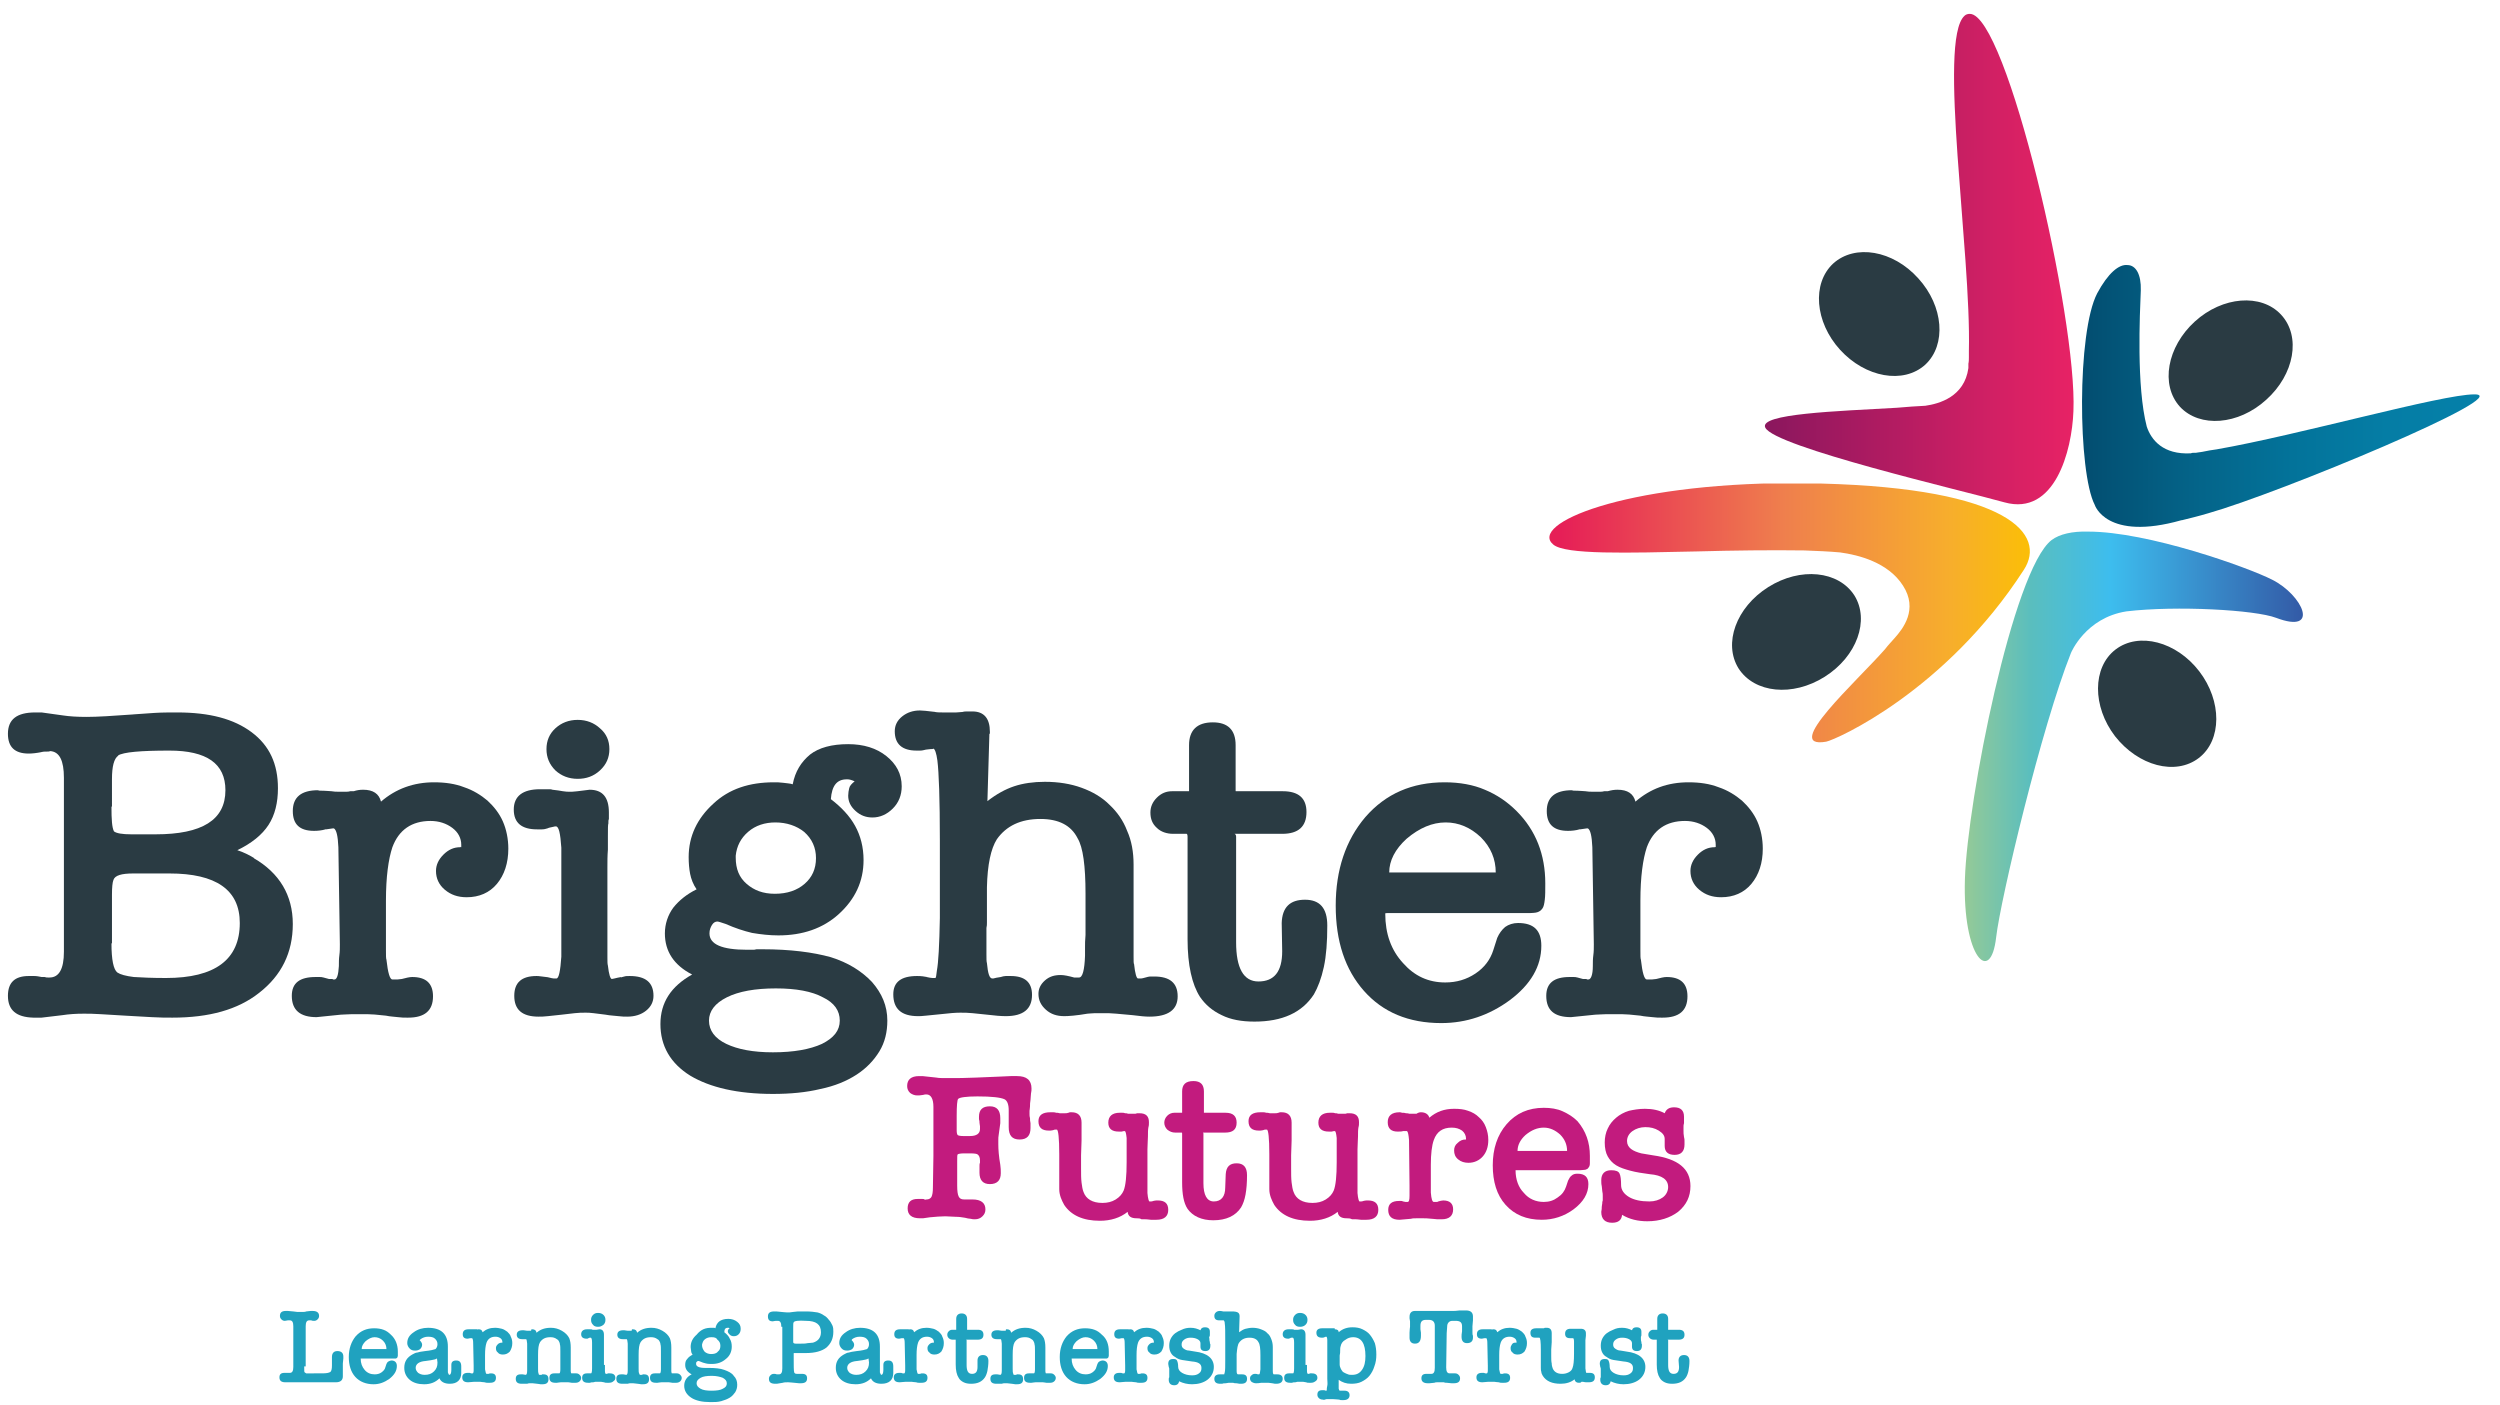 <?xml version="1.0" encoding="utf-8"?>
<!-- Generator: Adobe Illustrator 23.1.1, SVG Export Plug-In . SVG Version: 6.00 Build 0)  -->
<svg version="1.1" id="Layer_1" xmlns="http://www.w3.org/2000/svg" xmlns:xlink="http://www.w3.org/1999/xlink" x="0px" y="0px"
	 viewBox="0 0 504.6 283.5" style="enable-background:new 0 0 504.6 283.5;" xml:space="preserve">
<style type="text/css">
	.st0{fill:#2A3B43;}
	.st1{clip-path:url(#SVGID_2_);fill:url(#SVGID_3_);}
	.st2{clip-path:url(#SVGID_5_);fill:url(#SVGID_6_);}
	.st3{clip-path:url(#SVGID_8_);fill:url(#SVGID_9_);}
	.st4{clip-path:url(#SVGID_11_);fill:url(#SVGID_12_);}
	.st5{fill:#C21B7E;}
	.st6{fill:#20A2BF;}
</style>
<g>
	<path class="st0" d="M56.1,159.1c0,2.9-0.6,5.4-1.9,7.4c-1.3,2-3.4,3.7-6.3,5.1c1.5,0.5,2.6,1.1,3.4,1.6h-0.1
		c5.2,3,7.9,7.5,7.9,13.3c0,5.8-2.3,10.4-6.8,13.9c-4.3,3.4-10.1,5-17.5,5c-1.2,0-2.6,0-4.2-0.1c-1.6-0.1-3.4-0.2-5.3-0.3
		c-2-0.1-3.6-0.2-5-0.3c-1.4-0.1-2.5-0.1-3.4-0.1c-1.6,0-3,0.1-4.3,0.3l-4.2,0.5H8c-0.1,0-0.1,0-0.2,0c-0.1,0-0.1,0-0.2,0H6.7
		c-3.4-0.1-5.1-1.5-5.1-4.4c0-2.7,1.4-4,4.2-4c0.2,0,0.6,0,1.1,0c0.5,0,1,0.1,1.5,0.2h0.6c0.3,0.1,0.5,0.1,0.7,0.1H10
		c1.9,0,2.9-1.7,2.9-5.2V157c0-3.5-0.9-5.3-2.8-5.4c-0.1,0.1-0.4,0.1-0.7,0.1c-0.4,0-0.7,0-1.1,0.1h0.1c-1,0.2-1.9,0.3-2.6,0.3
		c-2.8,0-4.2-1.3-4.2-4c0-2.9,1.8-4.3,5.5-4.3h1.3l4.3,0.6c1.3,0.2,2.9,0.3,4.8,0.3c2.1,0,5.3-0.2,9.4-0.5h-0.1
		c1.4-0.1,2.8-0.2,4.3-0.3c1.5-0.1,3.1-0.1,4.7-0.1c6.5,0,11.4,1.3,15,4S56.1,154.2,56.1,159.1 M22.5,162.8c0,2.6,0.1,4.2,0.5,5
		c0.5,0.4,1.7,0.6,3.5,0.6h4.9c9.4,0,14.1-2.9,14.1-8.9c0-5.4-3.8-8-11.3-8c-5.8,0-9.3,0.3-10.4,1h0.1c-0.9,0.6-1.3,2.2-1.3,4.8
		V162.8z M22.5,190.4c0,3.3,0.4,5.3,1.2,5.9c0.6,0.4,1.7,0.7,3.3,0.9c1.6,0.1,3.7,0.2,6.5,0.2c9.9,0,14.9-3.7,14.9-11.1
		c0-6.7-4.8-10-14.2-10h-7.3c-2.4,0-3.7,0.4-4,1.3c-0.2,0.5-0.3,1.5-0.3,3V190.4z"/>
	<path class="st0" d="M73.3,159.4c2,0,3.2,0.8,3.6,2.4c3-2.6,6.6-3.9,10.7-3.9c2.3,0,4.3,0.3,6.1,1c1.8,0.6,3.4,1.6,4.7,2.7
		c1.3,1.2,2.4,2.6,3.1,4.2c0.7,1.6,1.1,3.5,1.1,5.5c0,2.9-0.8,5.3-2.3,7.1c-1.5,1.8-3.6,2.7-6.1,2.7c-1.8,0-3.2-0.5-4.4-1.5
		c-1.2-1-1.8-2.3-1.8-3.8c0-1.2,0.5-2.3,1.5-3.3c1-1,2.1-1.5,3.4-1.5c0.1,0,0.1,0,0-0.1c-0.1-0.1-0.1,0,0.2,0.1v-0.5
		c0-1.3-0.6-2.5-1.8-3.4c-1.2-0.9-2.7-1.4-4.4-1.4c-3.8,0-6.4,1.8-7.7,5.3c-0.8,2.4-1.3,6-1.3,10.8v5.8v4.2c0,1,0,1.7,0.1,1.9
		c0.3,2.7,0.7,4,1.2,4c0.4,0,0.7,0,1,0c0.3,0,0.6-0.1,0.9-0.1c0.8-0.2,1.5-0.4,2.1-0.4c2.8,0,4.2,1.3,4.2,3.9c0,2.9-1.7,4.3-5,4.3
		h-0.3c-0.5,0-1.1,0-1.8-0.1c-0.7-0.1-1.5-0.1-2.4-0.3c-1.8-0.2-3-0.3-3.8-0.3c-1.2,0-2.2,0-3,0c-0.9,0-1.6,0.1-2.3,0.1l-4.9,0.5
		c-3.3,0-5-1.4-5-4.3c0-2.6,1.6-3.8,4.8-3.8c0.3,0,0.6,0,0.8,0c0.2,0,0.5,0,0.8,0.1l1.1,0.3h0.7c0.1,0.1,0.1,0.1,0.3,0.1h0.1
		c0.5,0,0.8-0.9,0.9-2.7c0-0.7,0-1.5,0.1-2.2c0.1-0.7,0.1-1.5,0.1-2.2l-0.3-19.6c-0.1-2.3-0.4-3.5-0.9-3.8c-0.1,0-0.4,0-0.9,0.1
		c-0.5,0.1-0.8,0.1-1,0.1h0.2c-0.7,0.2-1.5,0.3-2.3,0.3c-2.9,0-4.3-1.3-4.3-4c0-2.8,1.7-4.2,5.1-4.2c0.1,0.1,0.5,0.1,1.1,0.1
		c0.6,0,1.2,0.1,1.6,0.1c0.5,0.1,1,0.1,1.4,0.1c0.5,0,0.8,0,1.1,0h0.5c0.2,0,0.5,0,0.8-0.1c0.1,0,0.2,0,0.3,0c0.1,0,0.2,0,0.4,0
		C72,159.5,72.6,159.4,73.3,159.4"/>
	<path class="st0" d="M122.6,189.9v3.3c0,0.8,0,1.4,0.1,1.7c0.2,1.8,0.5,2.7,0.8,2.7c-0.1,0,0.1,0,0.5-0.1c0.4-0.1,0.8-0.2,1.4-0.3
		l-0.1,0.1c0.2-0.1,0.4-0.1,0.7-0.2c0.3-0.1,0.6-0.1,1.1-0.1c3.2,0,4.8,1.3,4.8,4c0,1.2-0.5,2.2-1.5,3c-1,0.8-2.3,1.2-3.8,1.2
		c-0.5,0-1.1,0-1.8-0.1c-0.7-0.1-1.6-0.1-2.6-0.3c-0.9-0.1-1.7-0.2-2.4-0.3c-0.7-0.1-1.2-0.1-1.6-0.1c-0.7,0-1.4,0-2.2,0.1
		c-0.8,0.1-1.7,0.2-2.6,0.3c-1.1,0.1-2,0.2-2.8,0.3c-0.8,0.1-1.4,0.1-1.9,0.1c-3.3,0-4.9-1.4-4.9-4.2c0-2.7,1.5-4,4.5-4
		c0.1,0,0.5,0,1.1,0.1c0.6,0.1,1.1,0.1,1.4,0.2c0.4,0.1,0.8,0.2,1,0.2h0.5c0.5,0,0.8-1.5,1-4.4v-22c-0.2-2.9-0.5-4.3-1.1-4.3
		c-0.1,0-0.3,0-0.6,0.1c-0.3,0.1-0.7,0.1-1.1,0.3c-0.3,0.1-0.7,0.2-1.1,0.2c-0.4,0-0.7,0-1,0c-3.1,0-4.7-1.3-4.7-4
		c0-2.7,1.8-4.1,5.3-4.1h1.6c0.4,0,0.7,0,0.9,0.1c0.9,0.1,1.6,0.2,2.1,0.3c0.6,0.1,1,0.1,1.1,0.1c0.1,0,0.4,0,0.8,0
		c0.4,0,0.8-0.1,1.1-0.1l2.4-0.3c2.6,0,3.9,1.5,3.9,4.6v1.3c-0.1,0.2-0.1,0.4-0.1,0.6v0.3c-0.1,0.2-0.1,1-0.1,2.6c0,0.4,0,0.9,0,1.3
		c0,0.5,0,0.9,0,1.4c-0.1,1.2-0.1,2.4-0.1,3.6v3.6V189.9z M116.6,157.2c-1.8,0-3.3-0.6-4.5-1.7c-1.2-1.2-1.8-2.6-1.8-4.3
		c0-1.7,0.6-3.1,1.8-4.2c1.2-1.1,2.7-1.7,4.5-1.7c1.8,0,3.3,0.6,4.5,1.7c1.3,1.1,1.9,2.5,1.9,4.2c0,1.7-0.6,3.1-1.9,4.3
		S118.3,157.2,116.6,157.2"/>
	<path class="st0" d="M156.2,157.9c0.6,0,1.2,0,1.9,0.1c0.6,0.1,1.3,0.1,1.9,0.3c0.5-2.6,1.7-4.5,3.5-6c1.8-1.4,4.4-2.1,7.7-2.1
		c3.1,0,5.7,0.8,7.7,2.4c2,1.6,3.1,3.6,3.1,6.1c0,1.8-0.6,3.3-1.8,4.5c-1.2,1.2-2.6,1.8-4.1,1.8c-1.3,0-2.4-0.4-3.4-1.3
		c-1-0.9-1.5-1.9-1.5-3.1c0-0.5,0.1-1.1,0.2-1.5c0.1-0.5,0.5-0.9,1.1-1.4c-0.2-0.1-0.5-0.2-0.8-0.3c-0.3-0.1-0.5-0.1-0.8-0.1
		c-2,0-3,1.3-3.2,4c2.1,1.6,3.8,3.4,4.9,5.4c1.1,2,1.7,4.3,1.7,6.9c0,4.3-1.7,7.9-5,10.9c-3.2,2.9-7.3,4.3-12.2,4.3
		c-1.8,0-3.5-0.2-5.3-0.5c-1.7-0.4-3.5-1-5.3-1.8c-0.9-0.3-1.5-0.5-1.7-0.5c-0.4,0-0.8,0.2-1.1,0.7c-0.3,0.5-0.5,1-0.5,1.7
		c0,2.2,2.5,3.3,7.6,3.3h0.5h0.6c0.2,0,0.5,0,0.8-0.1h1.2c5.6,0,10.2,0.6,13.8,1.6c3.5,1.1,6.2,2.8,8.3,5c2,2.3,3.1,4.8,3.1,7.8
		c0,2.3-0.5,4.4-1.6,6.2c-1.1,1.8-2.6,3.4-4.6,4.7c-2,1.3-4.4,2.3-7.3,2.9c-2.9,0.7-6.1,1-9.6,1c-7.1,0-12.7-1.3-16.7-3.7
		c-4-2.5-6-6-6-10.4c0-4.3,2.1-7.6,6.4-10c-3.7-1.9-5.5-4.7-5.5-8.3c0-1.9,0.6-3.7,1.7-5.2c1.2-1.5,2.7-2.7,4.7-3.7
		c-0.7-1-1.1-2.1-1.3-3.1c-0.2-1-0.3-2.2-0.3-3.4c0-4.2,1.7-7.8,5-10.8C147.2,159.2,151.3,157.9,156.2,157.9 M156.6,199.5
		c-4.2,0-7.5,0.6-9.9,1.8c-2.4,1.2-3.6,2.8-3.6,4.7c0,2,1.2,3.6,3.5,4.7c2.3,1.1,5.4,1.7,9.4,1.7c4.2,0,7.5-0.6,9.9-1.7
		c2.4-1.2,3.6-2.7,3.6-4.7c0-2-1.1-3.6-3.4-4.7C163.9,200.1,160.7,199.5,156.6,199.5 M156.5,166c-2.1,0-4,0.6-5.5,1.9
		c-1.5,1.3-2.3,2.9-2.5,4.8v0.4c0,2.3,0.7,4,2.2,5.3c1.5,1.3,3.3,2,5.7,2c2.5,0,4.5-0.7,6-2c1.5-1.3,2.3-3,2.3-5.2
		c0-2.1-0.8-3.9-2.4-5.3C160.8,166.7,158.8,166,156.5,166"/>
	<path class="st0" d="M199.7,148.1l-0.4,13.6c1.8-1.4,3.6-2.4,5.4-3c1.8-0.6,3.9-0.9,6.2-0.9c2.7,0,5.2,0.4,7.4,1.2
		c2.2,0.8,4.1,1.9,5.6,3.4c1.6,1.5,2.8,3.2,3.6,5.3c0.9,2,1.3,4.3,1.3,6.8v14.4v4.1c0,1,0,1.5,0.1,1.6c0.2,1.9,0.5,2.9,0.8,2.9h0.6
		c0.2,0,0.5-0.1,0.9-0.2c0.4-0.1,0.7-0.2,0.9-0.2h0.9c3.1,0,4.7,1.3,4.7,4c0,2.7-1.9,4.1-5.7,4.1c-0.8,0-1.9-0.1-3.4-0.3
		c-1.2-0.1-2.3-0.2-3.3-0.3c-1-0.1-1.8-0.1-2.5-0.1c-0.6,0-1.2,0-1.8,0c-0.6,0-1.1,0.1-1.5,0.1c-2.3,0.4-3.9,0.5-4.7,0.5
		c-1.5,0-2.7-0.4-3.7-1.3c-1-0.9-1.5-1.9-1.5-3.2c0-1,0.4-1.9,1.3-2.7c0.9-0.8,1.9-1.1,3.2-1.1c0.7,0,1.6,0.2,2.7,0.5
		c0.1,0,0.3,0,0.5,0c0.2,0,0.4,0,0.5,0c0.7,0,1.1-1.5,1.2-4.4v-1.6c0-0.7,0-1.6,0.1-2.6c0-0.5,0-1.1,0-1.8c0-0.7,0-1.3,0-1.8v-4.7
		c0-5.6-0.5-9.4-1.6-11.2c-1.3-2.6-3.8-3.9-7.5-3.9c-4,0-6.9,1.4-8.8,4.1c-1.2,1.9-1.9,5.1-2,9.7c0,1,0,2.1,0,3.1c0,1,0,2.1,0,3.1
		v0.9c0,0.4,0,0.7-0.1,1.1v1.5v3.8c0,0.9,0,1.5,0.1,1.8c0.2,2.1,0.5,3.1,1.1,3.1c0.1,0,0.3,0,0.6-0.1c0.3-0.1,0.7-0.1,1.1-0.2
		c0.3-0.1,0.7-0.2,1-0.2c0.4,0,0.7,0,1,0c2.9,0,4.3,1.3,4.3,3.8c0,2.9-1.8,4.3-5.3,4.3c-0.9,0-2.2-0.1-3.8-0.3c-1-0.1-2-0.2-2.9-0.3
		c-0.9-0.1-1.7-0.1-2.5-0.1c-0.9,0-2.2,0.1-3.9,0.3c-1.2,0.1-2.2,0.2-3,0.3c-0.8,0.1-1.3,0.1-1.6,0.1c-3.4,0-5-1.5-5-4.4
		c0-2.5,1.6-3.7,4.8-3.7c0.9,0,1.5,0.1,2,0.2h-0.1c0.5,0.1,0.9,0.2,1.2,0.2h0.6c0.1,0,0.2-0.5,0.3-1.5c0.3-1.6,0.5-5.1,0.6-10.6
		c0-2.6,0-5.1,0-7.8c0-2.6,0-5.2,0-7.8c0-8.5-0.2-13.8-0.5-16.2c-0.2-1.5-0.5-2.3-0.8-2.4c-0.1,0.1-0.3,0.1-0.6,0.1
		c-0.3,0-0.6,0.1-0.9,0.1c-0.4,0.1-0.8,0.2-1.2,0.2H185c-2.9,0-4.4-1.3-4.4-3.9c0-1.2,0.5-2.2,1.5-3c1-0.8,2.2-1.2,3.6-1.2
		c0.4,0,1.5,0.1,3.1,0.3h-0.1c0.5,0.1,1.1,0.1,1.6,0.1c0.5,0,1.2,0,1.8,0c0.1,0,0.4,0,0.9,0c0.5,0,0.9-0.1,1.3-0.1
		c0.3-0.1,0.6-0.1,1-0.1c0.3,0,0.7,0,1,0c2.3,0,3.5,1.4,3.5,4.1V148.1z"/>
	<path class="st0" d="M258.7,186.3c0.1-3.2,1.7-4.7,4.7-4.7c3,0,4.5,1.7,4.5,5.2c0,3.3-0.2,6.1-0.7,8.4c-0.5,2.3-1.2,4.1-2,5.5
		c-2.4,3.7-6.4,5.5-12,5.5c-2.6,0-4.8-0.4-6.6-1.3c-1.9-0.9-3.3-2.1-4.4-3.7c-1.6-2.5-2.5-6.4-2.5-11.6v-20.7c0-0.4-0.1-0.6-0.2-0.6
		h-2.7c-1.3,0-2.5-0.4-3.3-1.2c-0.9-0.8-1.3-1.8-1.3-3.1c0-1.1,0.4-2.1,1.3-3s1.9-1.3,3.1-1.3h3.4v-9.3c0-3,1.6-4.6,4.8-4.6
		c3,0,4.6,1.5,4.6,4.6v9.2c0,0.1,0,0.1,0.1,0.1h9.4c3.2,0,4.8,1.4,4.8,4.2c0,2.9-1.6,4.4-4.9,4.4h-9.6c0.2,0.1,0.3,0.3,0.3,0.6v21.3
		c0,5.2,1.5,7.9,4.5,7.9c3.2,0,4.8-2,4.8-6.1L258.7,186.3z"/>
	<path class="st0" d="M311.9,178.3c0,1.4,0,2.5-0.1,3.3c-0.1,0.8-0.2,1.4-0.5,1.8c-0.3,0.4-0.7,0.7-1.3,0.8
		c-0.6,0.1-1.4,0.1-2.4,0.1H280c-0.2,0-0.4,0-0.4,0.1c0,4.1,1.2,7.4,3.6,10c2.3,2.6,5.1,3.9,8.5,3.9c2.3,0,4.3-0.6,6.1-1.8
		c1.8-1.2,3-2.8,3.6-4.7l0.8-2.5c0.4-0.9,0.9-1.6,1.6-2.2c0.7-0.5,1.6-0.8,2.6-0.8c3.2,0,4.7,1.5,4.7,4.6c0,4.1-2.1,7.8-6.4,11
		c-4.1,3-8.7,4.6-13.8,4.6c-6.6,0-11.8-2.2-15.6-6.5c-3.8-4.3-5.7-10-5.7-17.2c0-7.2,2-13.2,6-17.9c4.1-4.7,9.4-7,16-7
		c3,0,5.8,0.5,8.1,1.5c2.4,1,4.5,2.4,6.4,4.3C310,167.6,311.9,172.5,311.9,178.3 M301.9,176.1c0-2.7-1-5.1-3-7.1c-2.1-2-4.5-3-7.1-3
		c-2.7,0-5.3,1.1-7.9,3.3c-2.3,2.1-3.5,4.4-3.5,6.8H301.9z"/>
	<path class="st0" d="M326.5,159.4c2,0,3.2,0.8,3.6,2.4c3-2.6,6.5-3.9,10.7-3.9c2.3,0,4.3,0.3,6.1,1c1.8,0.6,3.4,1.6,4.7,2.7
		c1.3,1.2,2.4,2.6,3.1,4.2c0.7,1.6,1.1,3.5,1.1,5.5c0,2.9-0.8,5.3-2.3,7.1c-1.5,1.8-3.6,2.7-6.1,2.7c-1.8,0-3.2-0.5-4.4-1.5
		c-1.2-1-1.8-2.3-1.8-3.8c0-1.2,0.5-2.3,1.5-3.3c1-1,2.1-1.5,3.4-1.5c0.1,0,0.1,0,0-0.1c-0.1-0.1-0.1,0,0.2,0.1v-0.5
		c0-1.3-0.6-2.5-1.8-3.4c-1.2-0.9-2.7-1.4-4.4-1.4c-3.8,0-6.4,1.8-7.7,5.3c-0.8,2.4-1.3,6-1.3,10.8v5.8v4.2c0,1,0,1.7,0.1,1.9
		c0.3,2.7,0.7,4,1.2,4c0.4,0,0.7,0,1,0c0.3,0,0.6-0.1,0.9-0.1c0.8-0.2,1.5-0.4,2.1-0.4c2.8,0,4.2,1.3,4.2,3.9c0,2.9-1.7,4.3-5,4.3
		h-0.3c-0.5,0-1.1,0-1.8-0.1c-0.7-0.1-1.5-0.1-2.4-0.3c-1.8-0.2-3-0.3-3.8-0.3c-1.2,0-2.2,0-3,0c-0.9,0-1.6,0.1-2.3,0.1l-4.9,0.5
		c-3.4,0-5-1.4-5-4.3c0-2.6,1.6-3.8,4.7-3.8c0.3,0,0.6,0,0.8,0c0.2,0,0.5,0,0.8,0.1l1.1,0.3h0.7c0.1,0.1,0.1,0.1,0.3,0.1h0.1
		c0.5,0,0.9-0.9,0.9-2.7c0-0.7,0-1.5,0.1-2.2c0.1-0.7,0.1-1.5,0.1-2.2l-0.3-19.6c-0.1-2.3-0.4-3.5-0.9-3.8c-0.1,0-0.4,0-0.9,0.1
		c-0.5,0.1-0.8,0.1-1,0.1h0.2c-0.7,0.2-1.5,0.3-2.3,0.3c-2.9,0-4.3-1.3-4.3-4c0-2.8,1.7-4.2,5.1-4.2c0.1,0.1,0.5,0.1,1.1,0.1
		c0.6,0,1.2,0.1,1.6,0.1c0.5,0.1,1,0.1,1.4,0.1c0.5,0,0.8,0,1.1,0h0.5c0.2,0,0.5,0,0.8-0.1c0.1,0,0.2,0,0.3,0c0.1,0,0.2,0,0.4,0
		C325.2,159.5,325.8,159.4,326.5,159.4"/>
	<path class="st0" d="M356.9,118.5c6.5-4.1,14.2-3.3,17.4,1.7c3.1,5,0.5,12.3-6,16.4c-6.5,4.1-14.2,3.3-17.4-1.7
		C347.8,129.9,350.4,122.6,356.9,118.5"/>
	<path class="st0" d="M387.2,56.2c5.1,5.6,5.7,13.4,1.4,17.4c-4.4,4-12.1,2.6-17.2-3c-5.1-5.6-5.7-13.4-1.4-17.4
		C374.4,49.2,382.1,50.5,387.2,56.2"/>
	<path class="st0" d="M443.9,135.5c4.6,6,4.6,13.9-0.1,17.5c-4.7,3.6-12.2,1.6-16.9-4.4c-4.6-6-4.6-13.9,0.1-17.5
		C431.7,127.5,439.3,129.5,443.9,135.5"/>
	<path class="st0" d="M457.4,80.7c-5.6,5.1-13.4,5.7-17.4,1.4c-4-4.4-2.6-12.1,3-17.2c5.6-5.1,13.4-5.7,17.4-1.4
		C464.5,67.9,463.1,75.6,457.4,80.7"/>
</g>
<g>
	<defs>
		<path id="SVGID_1_" d="M313.5,109.9c2.4,2.1,15.1,1.7,29,1.4c7.3-0.2,15-0.3,21.7-0.2c2.6,0.1,5,0.2,7.2,0.4
			c3.7,0.5,9.7,2,12.7,6.7c3.1,4.8,0,8.7-1.7,10.6c-0.6,0.7-1.3,1.4-1.9,2.2c-5.6,6.4-21.1,20.3-11.9,18.7
			c2-0.4,24.1-10.2,39.9-34.7c4.6-7.1-2.9-16.4-40.9-17.4c-2,0-3.9-0.1-5.8-0.1C327.4,97.6,308.6,105.8,313.5,109.9"/>
	</defs>
	<clipPath id="SVGID_2_">
		<use xlink:href="#SVGID_1_"  style="overflow:visible;"/>
	</clipPath>
	
		<linearGradient id="SVGID_3_" gradientUnits="userSpaceOnUse" x1="6.001" y1="366.123" x2="13.107" y2="366.123" gradientTransform="matrix(13.644 0 0 -13.644 230.831 5119.764)">
		<stop  offset="0" style="stop-color:#E61F57"/>
		<stop  offset="2.371540e-02" style="stop-color:#E61F57"/>
		<stop  offset="0.488" style="stop-color:#EF7F4D"/>
		<stop  offset="0.835" style="stop-color:#F7AE2C"/>
		<stop  offset="1" style="stop-color:#FBBE07"/>
	</linearGradient>
	<rect x="308.6" y="97.6" class="st1" width="104.5" height="53.8"/>
</g>
<g>
	<defs>
		<path id="SVGID_4_" d="M396.5,3.2c-5.4,5,1.4,47.7,0.9,67.7c0,0.4,0,0.8,0,1.2c0,0.4,0,0.9-0.1,1.3c0,0.3,0,0.5,0,0.8
			c0,0,0,0.1,0,0.1c-0.8,5.8-5.9,7.2-8.7,7.6c-1.7,0.1-3.7,0.2-5.7,0.4c-12.2,0.7-27.9,1.2-26.6,4c1.8,3.9,39.8,12.7,48.3,15.1
			c10.1,2.8,13.6-10.3,13.9-18.4c0.8-18.8-13.5-80.2-20.9-80.2C397.2,2.8,396.8,2.9,396.5,3.2"/>
	</defs>
	<clipPath id="SVGID_5_">
		<use xlink:href="#SVGID_4_"  style="overflow:visible;"/>
	</clipPath>
	
		<linearGradient id="SVGID_6_" gradientUnits="userSpaceOnUse" x1="20.852" y1="380.947" x2="27.958" y2="380.947" gradientTransform="matrix(8.762 0 0 -8.762 173.489 3391.354)">
		<stop  offset="0" style="stop-color:#8C175E"/>
		<stop  offset="2.371540e-02" style="stop-color:#8C175E"/>
		<stop  offset="0.213" style="stop-color:#9F1960"/>
		<stop  offset="0.746" style="stop-color:#D22064"/>
		<stop  offset="1" style="stop-color:#E72265"/>
	</linearGradient>
	<rect x="355" y="2.8" class="st2" width="64.2" height="101.4"/>
</g>
<g>
	<defs>
		<path id="SVGID_7_" d="M414.1,109c-7.8,6-17,52.5-17.5,68.4c-0.5,15.9,5.2,21.5,6.3,11.8c0.9-7.8,9.2-42.6,15.1-57.4
			c0,0,2.9-7.1,11.2-8.4c10.1-1.2,26-0.3,30.2,1.3c9,3.4,5.4-4.6-0.8-7.7c-4.9-2.5-25.1-9.7-37.1-9.7
			C418.3,107.2,415.7,107.8,414.1,109"/>
	</defs>
	<clipPath id="SVGID_8_">
		<use xlink:href="#SVGID_7_"  style="overflow:visible;"/>
	</clipPath>
	
		<linearGradient id="SVGID_9_" gradientUnits="userSpaceOnUse" x1="21.435" y1="369.452" x2="28.541" y2="369.452" gradientTransform="matrix(9.62 0 0 -9.62 190.318 3707.192)">
		<stop  offset="0" style="stop-color:#95CA97"/>
		<stop  offset="0.196" style="stop-color:#5ABEBE"/>
		<stop  offset="0.43" style="stop-color:#3DBDEE"/>
		<stop  offset="1" style="stop-color:#335AA6"/>
	</linearGradient>
	<rect x="396.1" y="107.2" class="st3" width="72.3" height="91.6"/>
</g>
<g>
	<defs>
		<path id="SVGID_10_" d="M423.3,59.2c-4.1,7.8-3.9,36.1-0.5,42.7c0,0,2.3,7.4,17.5,3.1c0,0,0.1,0,0.1,0c1.6-0.4,3.3-0.8,5.3-1.4
			c14.2-4,62.6-24.1,53.7-24c-6.6,0-35.4,8.2-52,11.1c-0.9,0.1-1.9,0.3-2.9,0.5c-0.2,0-0.4,0.1-0.7,0.1c-0.4,0.1-0.7,0.1-1.1,0.1
			c-0.2,0-0.3,0-0.5,0.1c-5.6,0.3-8-2.7-8.9-5.4c-2.1-8.1-1.4-22.6-1.2-27.5c0.1-3.2-1-5.1-2.7-5.1
			C427.7,53.3,425.5,55.1,423.3,59.2"/>
	</defs>
	<clipPath id="SVGID_11_">
		<use xlink:href="#SVGID_10_"  style="overflow:visible;"/>
	</clipPath>
	
		<linearGradient id="SVGID_12_" gradientUnits="userSpaceOnUse" x1="18.136" y1="372.337" x2="25.242" y2="372.337" gradientTransform="matrix(11.294 0 0 -11.294 215.411 4286.337)">
		<stop  offset="0" style="stop-color:#034D70"/>
		<stop  offset="4.465729e-02" style="stop-color:#035174"/>
		<stop  offset="0.287" style="stop-color:#046489"/>
		<stop  offset="0.529" style="stop-color:#03739A"/>
		<stop  offset="0.767" style="stop-color:#057DA5"/>
		<stop  offset="1" style="stop-color:#0580A9"/>
	</linearGradient>
	<rect x="419.2" y="53.3" class="st4" width="89.1" height="56"/>
</g>
<g>
	<path class="st5" d="M188.4,233.3v-3.4l0-6.5c0-1.6-0.5-2.5-1.4-2.5c-0.2,0-0.4,0-0.7,0.1c-0.5,0.1-0.9,0.1-1.2,0.1
		c-0.5,0-1-0.2-1.4-0.5c-0.4-0.4-0.6-0.8-0.6-1.4c0-1.3,0.8-2,2.4-2h0.3c0.1,0,0.3,0,0.4,0l2.8,0.3c0.5,0.1,1.1,0.1,1.7,0.1
		c0.6,0,1.2,0,1.8,0c0.7,0,2.2,0,4.5-0.1l4.8-0.2h0l2.2-0.1c0.1,0,0.3,0,0.6,0h0.7c1.9,0,2.9,0.8,2.9,2.5c0,0.3,0,0.6-0.1,1
		c0,0.4-0.1,0.8-0.1,1.3c-0.1,0.5-0.1,1-0.1,1.3c0,0.4-0.1,0.7-0.1,0.9s0,0.4,0,0.7c0,0.2,0,0.5,0.1,0.8c0,0.3,0,0.6,0.1,1
		c0,0.3,0,0.7,0,1c0,1.5-0.7,2.3-2.2,2.3c-1.5,0-2.2-0.8-2.2-2.5v-0.7c0-0.3,0-0.6,0-1c0-0.1,0-0.2,0-0.3c0-0.1,0-0.2,0-0.2
		c0-0.3,0-0.5,0-0.7v-0.5c0-1.2-0.3-1.9-0.8-2.2c-0.8-0.4-2.7-0.6-5.5-0.6c-2.3,0-3.6,0.2-3.9,0.5c-0.2,0.2-0.3,1.4-0.3,3.4v3
		c0,0.5,0.1,0.8,0.2,0.9c0.1,0.1,0.5,0.2,1.1,0.2h1.4c1.3,0,2-0.5,2-1.4c0-0.2,0-0.4,0-0.6c0-0.2-0.1-0.4-0.1-0.7
		c0-0.2,0-0.4-0.1-0.7c0-0.2,0-0.4,0-0.5c0-1.4,0.7-2.1,2.2-2.1c1.4,0,2.1,0.8,2.1,2.4v0.2c0,0.1,0,0.2,0,0.3c0,0.1,0,0.1,0,0.2
		s0,0.2,0,0.3l-0.3,2.2c-0.1,0.5-0.1,0.9-0.1,1.2c0,0.3,0,0.6,0,0.8c0,1.1,0.1,2.5,0.4,4.2c0.1,0.6,0.1,1.2,0.1,1.7
		c0,1.4-0.7,2.2-2.2,2.2c-1.4,0-2.1-0.8-2.1-2.3v-0.6c0-0.2,0-0.5,0-0.7c0-0.3,0-0.5,0.1-0.7c0-0.2,0-0.4,0-0.5c0-0.6-0.2-1-0.5-1.2
		c-0.1-0.1-0.6-0.2-1.4-0.2h-1.3c-0.7,0-1.2,0.1-1.3,0.2c-0.1,0.1-0.1,0.6-0.1,1.4v4.9c0,1.1,0.1,1.8,0.3,2.2
		c0.2,0.4,0.5,0.6,1.1,0.6h0.3c0.1,0,0.3,0,0.5,0c0.2,0,0.4,0,0.5,0c0.2,0,0.3,0,0.4,0c1.7,0,2.6,0.7,2.6,2c0,0.6-0.2,1-0.6,1.4
		c-0.4,0.4-0.9,0.6-1.5,0.6c-0.3,0-0.6,0-0.9-0.1c-0.3,0-0.7-0.1-1.1-0.2c-0.6-0.1-1.2-0.2-1.9-0.2c-0.7,0-1.4-0.1-2.1-0.1
		c-0.9,0-2,0.1-3.1,0.2l-1.4,0.2c-0.1,0-0.2,0-0.3,0h-0.3c-1.7,0-2.5-0.7-2.5-2c0-1.3,0.7-1.9,2-1.9c0,0,0.1,0,0.1,0
		c0.1,0,0.1,0,0.2,0h0.3c0.1,0,0.3,0,0.4,0c0.1,0,0.3,0,0.4,0.1s0.3,0,0.4,0c0.5,0,0.8-0.2,1-0.5c0.2-0.4,0.3-1,0.3-1.9L188.4,233.3
		z"/>
	<path class="st5" d="M229.4,245.9c-1.1,0-1.7-0.4-1.8-1.3c-1.5,1.2-3.4,1.8-5.6,1.8c-3.4,0-5.8-1.1-7.2-3.2c-0.3-0.5-0.5-1-0.7-1.5
		c-0.2-0.6-0.3-1.1-0.3-1.7c0-0.3,0-0.8,0-1.4v-2.2V233c0-3.3-0.2-5-0.5-5c-0.1,0-0.1,0-0.3,0c-0.1,0-0.2,0-0.4,0.1
		c-0.1,0-0.3,0.1-0.6,0.1c-0.3,0-0.4,0-0.3,0c-1.4,0-2.1-0.6-2.1-1.9c0-1.2,0.8-1.8,2.4-1.8c0.1,0,0.3,0,0.5,0c0.2,0,0.4,0,0.7,0.1
		c0.2,0,0.4,0,0.7,0.1c0.2,0,0.4,0,0.5,0c0.1,0,0.2,0,0.5,0c0.2,0,0.5,0,0.7-0.1c0.1,0,0.2,0,0.3-0.1c0.1,0,0.3,0,0.4,0
		c1.3,0,2,0.7,2,2.1v0.9l0,2.7l-0.1,3v2.6c0,1.2,0,2.1,0.1,2.9c0.1,0.8,0.2,1.4,0.4,1.9c0.5,1.4,1.8,2.2,3.8,2.2
		c1,0,1.9-0.2,2.7-0.7c0.8-0.5,1.3-1.1,1.6-1.8c0.4-1,0.6-2.9,0.6-5.7v-4.9c-0.1-0.9-0.2-1.4-0.4-1.4c-0.1,0-0.3,0-0.6,0.1h-0.6
		c-1.4,0-2.1-0.6-2.1-1.8c0-1.3,0.8-2,2.3-2c0.1,0,0.3,0,0.5,0c0.2,0,0.4,0,0.6,0.1c0.2,0,0.4,0,0.6,0.1c0.2,0,0.3,0,0.4,0h0.4
		c0.2,0,0.3,0,0.5,0c0.2,0,0.3,0,0.5-0.1c0.2,0,0.3,0,0.5,0c1.3,0,1.9,0.6,1.9,1.8c0,0.4,0,0.7-0.1,1v0c-0.1,0.5-0.1,1.1-0.1,1.9
		c0,0.7-0.1,1.6-0.1,2.6v6.2c0,1.6,0,2.5,0,2.6c0.1,1.2,0.3,1.7,0.4,1.7c0.1,0,0.2,0,0.3,0c0.1,0,0.3,0,0.5-0.1
		c0.1,0,0.3-0.1,0.6-0.1c0.2,0,0.3,0,0.3,0c1.4,0,2.1,0.6,2.1,1.9c0,1.3-0.8,2-2.4,2H233c-0.2,0-0.3,0-0.4,0c-0.1,0-0.1,0-0.2,0
		c-0.1,0-0.1,0-0.1,0c-0.7-0.1-1.1-0.1-1.2-0.1c0,0-0.1,0-0.1,0c0,0-0.1,0-0.1,0c-0.2,0-0.3,0-0.5,0h0
		C230.1,245.9,229.8,245.9,229.4,245.9"/>
	<path class="st5" d="M247.4,237c0.1-1.5,0.8-2.2,2.2-2.2c1.4,0,2.1,0.8,2.1,2.4c0,1.5-0.1,2.8-0.3,3.9c-0.2,1.1-0.5,1.9-0.9,2.6
		c-1.1,1.7-3,2.6-5.6,2.6c-1.2,0-2.2-0.2-3.1-0.6c-0.9-0.4-1.6-1-2.1-1.7c-0.8-1.2-1.1-3-1.1-5.4v-9.7c0-0.2,0-0.3-0.1-0.3h-1.3
		c-0.6,0-1.1-0.2-1.6-0.6c-0.4-0.4-0.6-0.9-0.6-1.4c0-0.5,0.2-1,0.6-1.4c0.4-0.4,0.9-0.6,1.4-0.6h1.6v-4.3c0-1.4,0.7-2.1,2.3-2.1
		c1.4,0,2.1,0.7,2.1,2.1v4.3c0,0,0,0,0,0h4.4c1.5,0,2.2,0.7,2.2,2c0,1.4-0.8,2-2.3,2h-4.5c0.1,0.1,0.1,0.1,0.1,0.3v9.9
		c0,2.4,0.7,3.7,2.1,3.7c1.5,0,2.3-1,2.3-2.8L247.4,237z"/>
	<path class="st5" d="M271.8,245.9c-1.1,0-1.7-0.4-1.8-1.3c-1.5,1.2-3.4,1.8-5.6,1.8c-3.4,0-5.8-1.1-7.2-3.2c-0.3-0.5-0.5-1-0.7-1.5
		c-0.2-0.6-0.3-1.1-0.3-1.7c0-0.3,0-0.8,0-1.4v-2.2V233c0-3.3-0.2-5-0.5-5c-0.1,0-0.1,0-0.3,0c-0.1,0-0.2,0-0.4,0.1
		c-0.1,0-0.3,0.1-0.6,0.1c-0.3,0-0.4,0-0.3,0c-1.4,0-2.1-0.6-2.1-1.9c0-1.2,0.8-1.8,2.4-1.8c0.1,0,0.3,0,0.5,0c0.2,0,0.4,0,0.7,0.1
		c0.2,0,0.4,0,0.7,0.1c0.2,0,0.4,0,0.5,0c0.1,0,0.2,0,0.5,0c0.2,0,0.5,0,0.7-0.1c0.1,0,0.2,0,0.3-0.1c0.1,0,0.3,0,0.4,0
		c1.3,0,2,0.7,2,2.1v0.9l0,2.7l-0.1,3v2.6c0,1.2,0,2.1,0.1,2.9c0.1,0.8,0.2,1.4,0.4,1.9c0.5,1.4,1.8,2.2,3.8,2.2
		c1,0,1.9-0.2,2.7-0.7c0.8-0.5,1.3-1.1,1.6-1.8c0.4-1,0.6-2.9,0.6-5.7v-4.9c-0.1-0.9-0.2-1.4-0.4-1.4c-0.1,0-0.3,0-0.6,0.1h-0.6
		c-1.4,0-2.1-0.6-2.1-1.8c0-1.3,0.8-2,2.3-2c0.1,0,0.3,0,0.5,0c0.2,0,0.4,0,0.6,0.1c0.2,0,0.4,0,0.6,0.1c0.2,0,0.3,0,0.4,0h0.4
		c0.2,0,0.3,0,0.5,0c0.2,0,0.3,0,0.5-0.1c0.2,0,0.3,0,0.5,0c1.3,0,1.9,0.6,1.9,1.8c0,0.4,0,0.7-0.1,1v0c-0.1,0.5-0.1,1.1-0.1,1.9
		c0,0.7-0.1,1.6-0.1,2.6v6.2c0,1.6,0,2.5,0,2.6c0.1,1.2,0.3,1.7,0.4,1.7c0.1,0,0.2,0,0.3,0c0.1,0,0.3,0,0.5-0.1
		c0.1,0,0.3-0.1,0.6-0.1c0.2,0,0.3,0,0.3,0c1.4,0,2.1,0.6,2.1,1.9c0,1.3-0.8,2-2.4,2h-0.4c-0.2,0-0.3,0-0.4,0c-0.1,0-0.1,0-0.2,0
		c-0.1,0-0.1,0-0.1,0c-0.7-0.1-1.1-0.1-1.1-0.1c0,0-0.1,0-0.1,0c0,0-0.1,0-0.1,0c-0.2,0-0.3,0-0.5,0h0
		C272.5,245.9,272.2,245.9,271.8,245.9"/>
	<path class="st5" d="M286.8,224.5c0.9,0,1.5,0.4,1.7,1.1c1.4-1.2,3-1.8,5-1.8c1.1,0,2,0.1,2.8,0.4c0.9,0.3,1.6,0.7,2.2,1.3
		c0.6,0.5,1.1,1.2,1.4,2c0.3,0.8,0.5,1.6,0.5,2.6c0,1.4-0.4,2.5-1.1,3.3c-0.7,0.8-1.7,1.3-2.9,1.3c-0.8,0-1.5-0.2-2.1-0.7
		c-0.6-0.5-0.8-1.1-0.8-1.8c0-0.6,0.2-1.1,0.7-1.5c0.5-0.5,1-0.7,1.6-0.7c0.1,0,0,0,0,0c-0.1,0,0,0,0.1,0v-0.2
		c0-0.6-0.3-1.2-0.8-1.6c-0.6-0.4-1.2-0.6-2.1-0.6c-1.8,0-3,0.8-3.6,2.5c-0.4,1.1-0.6,2.8-0.6,5v2.7v2c0,0.5,0,0.8,0,0.9
		c0.1,1.3,0.3,1.9,0.6,1.9c0.2,0,0.3,0,0.5,0c0.1,0,0.3,0,0.4-0.1c0.4-0.1,0.7-0.2,1-0.2c1.3,0,2,0.6,2,1.8c0,1.3-0.8,2-2.3,2h-0.1
		c-0.2,0-0.5,0-0.8,0c-0.3,0-0.7-0.1-1.1-0.1c-0.8-0.1-1.4-0.1-1.7-0.1c-0.5,0-1,0-1.4,0c-0.4,0-0.8,0-1.1,0.1l-2.3,0.2
		c-1.6,0-2.3-0.7-2.3-2c0-1.2,0.7-1.8,2.2-1.8c0.1,0,0.3,0,0.4,0c0.1,0,0.2,0,0.4,0.1l0.5,0.1h0.3c0,0,0.1,0,0.1,0h0
		c0.3,0,0.4-0.4,0.4-1.3c0-0.3,0-0.7,0-1c0-0.3,0-0.7,0-1l-0.1-9.2c-0.1-1.1-0.2-1.6-0.4-1.8c-0.1,0-0.2,0-0.4,0c-0.2,0-0.4,0-0.5,0
		h0.1c-0.3,0.1-0.7,0.1-1.1,0.1c-1.3,0-2-0.6-2-1.9c0-1.3,0.8-2,2.4-2c0.1,0,0.2,0,0.5,0.1c0.3,0,0.5,0,0.8,0.1c0.2,0,0.4,0,0.7,0.1
		c0.2,0,0.4,0,0.5,0h0.2c0.1,0,0.2,0,0.4,0c0.1,0,0.1,0,0.1,0c0,0,0.1,0,0.2,0C286.2,224.6,286.5,224.5,286.8,224.5"/>
	<path class="st5" d="M320.9,233.3c0,0.7,0,1.2,0,1.5c0,0.4-0.1,0.7-0.3,0.9c-0.1,0.2-0.3,0.3-0.6,0.4c-0.3,0-0.6,0.1-1.1,0.1h-12.8
		c-0.1,0-0.2,0-0.2,0c0,1.9,0.6,3.5,1.7,4.6c1,1.2,2.4,1.8,4,1.8c1.1,0,2-0.3,2.8-0.9c0.9-0.6,1.4-1.3,1.7-2.2l0.4-1.2
		c0.2-0.4,0.4-0.8,0.7-1c0.3-0.3,0.7-0.4,1.2-0.4c1.5,0,2.2,0.7,2.2,2.1c0,1.9-1,3.6-3,5.1c-1.9,1.4-4.1,2.1-6.4,2.1
		c-3.1,0-5.5-1-7.3-3c-1.8-2-2.6-4.7-2.6-8c0-3.3,0.9-6.1,2.8-8.3c1.9-2.2,4.4-3.3,7.5-3.3c1.4,0,2.7,0.2,3.8,0.7
		c1.1,0.5,2.1,1.1,3,2C320.1,228.3,320.9,230.6,320.9,233.3 M316.3,232.3c0-1.3-0.5-2.4-1.4-3.3c-1-0.9-2.1-1.4-3.3-1.4
		c-1.3,0-2.5,0.5-3.7,1.5c-1.1,1-1.6,2.1-1.6,3.2H316.3z"/>
	<path class="st5" d="M332,223.8c1.6,0,2.9,0.3,4,0.9c0.3-0.8,0.9-1.2,1.9-1.2c1.3,0,2,0.6,2,1.9c0,0.1,0,0.1,0,0.2
		c0,0.1,0,0.2,0,0.3c0,0.1,0,0.2,0,0.4c0,0.2,0,0.3,0,0.4c-0.1,0.3-0.1,0.5-0.1,0.8c0,0.3,0,0.5,0,0.7c0,0.4,0,0.8,0.1,1.3
		c0.1,0.3,0.1,0.6,0.1,0.8c0,0.2,0,0.5,0,0.7c0,1.4-0.7,2.1-2,2.1c-1.3,0-2-0.6-2-1.8l0-1.4c0-0.7-0.4-1.2-1.2-1.7
		c-0.8-0.5-1.7-0.7-2.7-0.7c-1,0-1.9,0.3-2.6,0.8c-0.7,0.5-1.1,1.2-1.1,2c0,0.7,0.3,1.2,0.8,1.6c0.5,0.4,1.3,0.7,2.1,0.9
		c0.4,0.1,0.8,0.1,1.2,0.2c0.4,0.1,0.8,0.1,1.2,0.2c5,0.7,7.5,2.7,7.5,6.2c0,2.1-0.8,3.8-2.5,5.2c-1.6,1.2-3.7,1.9-6.2,1.9
		c-1.9,0-3.6-0.4-5.1-1.3c-0.1,1.1-0.8,1.6-2,1.6c-1.4,0-2.2-0.7-2.2-2.2c0.1-0.4,0.1-0.8,0.1-1c0-0.3,0.1-0.5,0.1-0.7
		c0-0.2,0-0.4,0.1-0.6c0-0.2,0-0.5,0-0.9c0-0.3,0-0.6-0.1-1c0-0.4-0.1-0.7-0.1-1c-0.1-0.4-0.1-0.8-0.1-1.2c0-1.3,0.7-2,2-2
		c0.9,0,1.5,0.2,1.7,0.7c0.2,0.4,0.3,1.2,0.3,2.3c0,1,0.6,1.8,1.6,2.4c1,0.6,2.4,0.9,4.1,0.9c1.1,0,2-0.3,2.7-0.8
		c0.7-0.5,1.1-1.3,1.1-2.1c0-1.5-1.2-2.4-3.7-2.6c-1.5-0.2-2.8-0.4-3.9-0.7c-1.1-0.3-2.1-0.6-2.9-1.1c-0.8-0.5-1.3-1.1-1.7-1.8
		c-0.4-0.7-0.6-1.7-0.6-2.8c0-1,0.2-2,0.6-2.8c0.4-0.9,1-1.6,1.7-2.2c0.7-0.6,1.6-1.1,2.6-1.4C329.7,224,330.8,223.8,332,223.8"/>
	<path class="st6" d="M61.4,275.8c0,0.8,0,1.2,0.1,1.2c0.1,0.1,0.2,0.1,0.3,0.2c0.1,0,0.3,0,0.5,0c0.2,0,0.5,0,0.8,0H65
		c0.9,0,1.4-0.1,1.7-0.3c0.2-0.2,0.3-0.6,0.3-1.3v-0.7c0-0.1,0-0.3,0-0.4v-0.3c0-0.1,0-0.1,0-0.2c0-0.1,0-0.1,0-0.1
		c0-0.8,0.4-1.2,1.1-1.2c0.8,0,1.2,0.4,1.2,1.1c0,0.2,0,0.4,0,0.4l-0.1,1c0,0.2,0,0.3,0,0.5c0,0.1,0,0.3,0,0.5v0.2
		c0,0.1,0,0.2,0,0.3c0,0.1,0,0.1,0,0.1s0,0.1,0,0.1c0,0.2,0,0.3,0,0.5c0,0.2,0,0.3,0,0.4c0,0.8-0.5,1.2-1.4,1.2c0,0-0.1,0-0.1,0
		c-0.1,0-0.1,0-0.3,0c-0.1,0-0.2,0-0.3,0s-0.2,0-0.3,0c-0.1,0-0.2,0-0.3,0H66c-0.1,0-0.2,0-0.4,0c-0.1,0-0.2,0-0.4,0l-1.5,0h-3.3H60
		c-0.2,0-0.4,0-0.6,0c-0.1,0-0.2,0-0.3,0c-0.1,0-0.2,0-0.3,0c0,0-0.1,0-0.2,0c-0.1,0-0.2,0-0.3,0c-0.1,0-0.3,0-0.4,0s-0.2,0-0.3,0
		c-0.8,0-1.2-0.3-1.2-1c0-0.6,0.3-0.9,1-0.9c0,0,0,0,0.2,0c0.1,0,0.3,0,0.4,0c0.1,0,0.2,0,0.3,0c0.1,0,0.1,0,0.2,0
		c0.5,0,0.7-0.4,0.7-1.2v-8.2c0-0.8-0.2-1.2-0.7-1.2c-0.1,0-0.2,0-0.4,0c-0.2,0-0.4,0.1-0.6,0.1c-0.3,0-0.5-0.1-0.7-0.3
		c-0.2-0.2-0.3-0.4-0.3-0.7c0-0.7,0.4-1,1.2-1h0.2c0.1,0,0.1,0,0.2,0h0l1.1,0.1c0.3,0,0.5,0.1,0.8,0.1c0.2,0,0.4,0,0.5,0
		c0.2,0,0.3,0,0.6,0c0.2,0,0.5,0,0.7-0.1l0.9-0.1h0c0.1,0,0.1,0,0.2,0h0.2c0.8,0,1.3,0.3,1.3,1c0,0.3-0.1,0.5-0.3,0.7
		c-0.2,0.2-0.4,0.3-0.7,0.3c-0.2,0-0.4,0-0.6-0.1c-0.1,0-0.1,0-0.2,0c-0.1,0-0.1,0-0.2,0c-0.5,0-0.7,0.4-0.7,1.2V275.8z"/>
	<path class="st6" d="M80.3,272.8c0,0.3,0,0.6,0,0.8c0,0.2-0.1,0.3-0.1,0.4c-0.1,0.1-0.2,0.2-0.3,0.2c-0.1,0-0.3,0-0.6,0h-6.4
		c-0.1,0-0.1,0-0.1,0c0,1,0.3,1.7,0.8,2.3c0.5,0.6,1.2,0.9,2,0.9c0.5,0,1-0.1,1.4-0.4c0.4-0.3,0.7-0.6,0.8-1.1l0.2-0.6
		c0.1-0.2,0.2-0.4,0.4-0.5c0.2-0.1,0.4-0.2,0.6-0.2c0.7,0,1.1,0.4,1.1,1.1c0,1-0.5,1.8-1.5,2.6c-1,0.7-2,1.1-3.2,1.1
		c-1.5,0-2.8-0.5-3.7-1.5c-0.9-1-1.3-2.4-1.3-4c0-1.7,0.5-3.1,1.4-4.2c1-1.1,2.2-1.6,3.7-1.6c0.7,0,1.4,0.1,1.9,0.3
		c0.6,0.2,1.1,0.6,1.5,1C79.8,270.2,80.3,271.4,80.3,272.8 M78,272.3c0-0.6-0.2-1.2-0.7-1.7c-0.5-0.5-1.1-0.7-1.7-0.7
		c-0.6,0-1.2,0.3-1.8,0.8c-0.5,0.5-0.8,1-0.8,1.6H78z"/>
	<path class="st6" d="M90.8,279.3c-1.1,0-1.8-0.4-2.1-1.1c-0.8,0.8-1.8,1.2-3.1,1.2c-1.2,0-2.2-0.3-2.9-0.9
		c-0.7-0.6-1.1-1.4-1.1-2.4c0-0.6,0.1-1.1,0.4-1.6c0.3-0.5,0.7-0.8,1.2-1.1c0.4-0.2,0.7-0.4,1-0.4c0.3-0.1,0.8-0.2,1.6-0.3
		c1.1-0.1,1.8-0.3,2.1-0.4c0.2-0.2,0.4-0.5,0.4-1c0-0.5-0.2-0.8-0.5-1.1c-0.3-0.3-0.8-0.4-1.4-0.4c-0.6,0-1.1,0.2-1.5,0.5v0
		c-0.1,0.1-0.2,0.2-0.2,0.2h0c0.3,0.3,0.5,0.6,0.5,0.9s-0.1,0.6-0.4,0.9c-0.3,0.2-0.6,0.3-1,0.3c-0.5,0-0.8-0.1-1.1-0.4
		c-0.3-0.3-0.5-0.7-0.5-1.1c0-0.9,0.4-1.6,1.3-2.2c0.8-0.6,1.8-0.9,2.9-0.9c2.7,0,4,1.3,4,3.8v4.1c0,0.3,0,0.5,0,0.7
		c0,0.2,0,0.3,0,0.4c0.1,0.3,0.2,0.5,0.3,0.5c0.2,0,0.4-0.3,0.4-1v-1c0-0.6,0.3-0.9,1-0.9c0.7,0,1,0.4,1,1.2v0.1l0,1.2
		C93.1,278.5,92.3,279.3,90.8,279.3 M88.2,274.2c-0.1,0-0.2,0.1-0.2,0.1c-0.1,0-0.2,0.1-0.3,0.1c-0.4,0.1-1,0.2-1.8,0.3
		c-1.3,0.1-2,0.6-2,1.4c0,0.4,0.2,0.7,0.5,1c0.3,0.2,0.7,0.4,1.3,0.4c0.8,0,1.4-0.2,1.9-0.7s0.7-1,0.7-1.8L88.2,274.2z"/>
	<path class="st6" d="M96.6,268.3c0.5,0,0.7,0.2,0.8,0.6c0.7-0.6,1.5-0.9,2.5-0.9c0.5,0,1,0.1,1.4,0.2c0.4,0.1,0.8,0.4,1.1,0.6
		c0.3,0.3,0.6,0.6,0.7,1c0.2,0.4,0.3,0.8,0.3,1.3c0,0.7-0.2,1.2-0.5,1.7c-0.4,0.4-0.8,0.6-1.4,0.6c-0.4,0-0.8-0.1-1-0.4
		c-0.3-0.2-0.4-0.5-0.4-0.9c0-0.3,0.1-0.5,0.4-0.8c0.2-0.2,0.5-0.3,0.8-0.3c0,0,0,0,0,0c0,0,0,0,0.1,0v-0.1c0-0.3-0.1-0.6-0.4-0.8
		c-0.3-0.2-0.6-0.3-1-0.3c-0.9,0-1.5,0.4-1.8,1.2c-0.2,0.6-0.3,1.4-0.3,2.5v1.4v1c0,0.2,0,0.4,0,0.5c0.1,0.6,0.2,0.9,0.3,0.9
		c0.1,0,0.2,0,0.2,0c0.1,0,0.1,0,0.2,0c0.2-0.1,0.3-0.1,0.5-0.1c0.7,0,1,0.3,1,0.9c0,0.7-0.4,1-1.2,1h-0.1c-0.1,0-0.3,0-0.4,0
		c-0.2,0-0.3,0-0.6-0.1c-0.4,0-0.7-0.1-0.9-0.1c-0.3,0-0.5,0-0.7,0s-0.4,0-0.5,0l-1.2,0.1c-0.8,0-1.2-0.3-1.2-1
		c0-0.6,0.4-0.9,1.1-0.9c0.1,0,0.1,0,0.2,0c0,0,0.1,0,0.2,0l0.3,0.1h0.2c0,0,0,0,0.1,0h0c0.1,0,0.2-0.2,0.2-0.6c0-0.2,0-0.3,0-0.5
		c0-0.2,0-0.3,0-0.5l-0.1-4.6c0-0.5-0.1-0.8-0.2-0.9c0,0-0.1,0-0.2,0c-0.1,0-0.2,0-0.2,0h0c-0.2,0-0.3,0.1-0.5,0.1
		c-0.7,0-1-0.3-1-0.9c0-0.7,0.4-1,1.2-1c0,0,0.1,0,0.3,0s0.3,0,0.4,0c0.1,0,0.2,0,0.3,0s0.2,0,0.2,0h0.1c0,0,0.1,0,0.2,0
		c0,0,0,0,0.1,0c0,0,0.1,0,0.1,0C96.3,268.4,96.5,268.3,96.6,268.3"/>
	<path class="st6" d="M107.4,268.3c0.5,0,0.8,0.2,0.9,0.7c0.8-0.7,1.7-1,2.9-1c0.8,0,1.5,0.2,2.2,0.6h0c0.7,0.4,1.2,0.9,1.5,1.5
		c0.2,0.5,0.3,1.1,0.3,1.9v3.8v1c0,0.2,0.1,0.4,0.1,0.4c0.1,0,0.2,0,0.3,0c0.1,0,0.2,0,0.3,0c0.1,0,0.1,0,0.2,0c0.1,0,0.1,0,0.2,0
		c0.3,0,0.5,0.1,0.7,0.3c0.2,0.2,0.3,0.4,0.3,0.6c0,0.3-0.1,0.5-0.3,0.7c-0.2,0.2-0.5,0.3-0.8,0.3c-0.1,0-0.2,0-0.3,0
		c-0.1,0-0.3,0-0.5,0c-0.2,0-0.4-0.1-0.7-0.1s-0.5,0-0.7,0c-0.1,0-0.3,0-0.4,0c-0.1,0-0.3,0-0.4,0c-0.3,0-0.6,0.1-0.8,0.1
		c-0.2,0-0.3,0-0.3,0c-0.8,0-1.2-0.3-1.2-1c0-0.6,0.3-0.9,1-0.9c0.1,0,0.1,0,0.2,0c0.1,0,0.1,0,0.2,0c0,0,0.1,0,0.2,0
		c0.1,0,0.1,0,0.2,0c0,0,0.1,0,0.1,0c0,0,0.1,0,0.1,0c0.1,0,0.2-0.3,0.2-0.8c0-0.2,0-0.3,0-0.5c0-0.2,0-0.4,0-0.5l0-1.2v-1.5
		c0-0.6,0-1.1-0.1-1.4c0-0.2-0.1-0.4-0.2-0.6c-0.1-0.2-0.2-0.3-0.4-0.4v0c-0.4-0.3-0.8-0.4-1.3-0.4c-1,0-1.6,0.3-2.1,1
		c-0.3,0.5-0.4,1.3-0.4,2.6v2.7c0,0.5,0,0.8,0.1,1c0,0.2,0.1,0.3,0.2,0.3c0,0,0,0,0.1,0c0.1,0,0.1,0,0.2,0c0.1,0,0.2,0,0.2-0.1
		c0.1,0,0.2,0,0.3,0c0.7,0,1,0.3,1,1s-0.4,1-1.2,1c-0.1,0-0.2,0-0.4,0s-0.4-0.1-0.7-0.1c-0.3,0-0.6-0.1-0.9-0.1c-0.1,0-0.3,0-0.5,0
		c-0.2,0-0.4,0-0.6,0.1l-0.5,0c-0.1,0-0.2,0-0.4,0c-0.1,0-0.2,0-0.2,0c-0.8,0-1.2-0.3-1.2-1c0-0.6,0.3-0.9,1-0.9c0.1,0,0.1,0,0.2,0
		c0,0,0.1,0,0.2,0c0.2,0,0.4,0.1,0.6,0.1c0.2,0,0.3-0.3,0.3-0.9c0-0.4,0-0.7,0-1.1c0-0.4,0-0.8,0-1.1v-2.5l0-0.7
		c0-0.3-0.1-0.5-0.1-0.7c0-0.1-0.1-0.2-0.1-0.2c0,0-0.1,0-0.2,0c-0.1,0-0.2,0-0.2,0c-0.1,0-0.2,0-0.2,0c-0.1,0-0.1,0-0.2,0
		c-0.7,0-1.1-0.3-1.1-0.9c0-0.6,0.4-0.9,1.2-0.9c0.1,0,0.1,0,0.1,0c0,0,0.1,0,0.1,0l0.7,0.1c0.1,0,0.1,0,0.2,0s0.2,0,0.3,0
		c0.1,0,0.2,0,0.3,0C107.2,268.3,107.3,268.3,107.4,268.3"/>
	<path class="st6" d="M122.1,275.5v0.8c0,0.2,0,0.3,0,0.4c0,0.4,0.1,0.6,0.2,0.6c0,0,0,0,0.1,0c0.1,0,0.2,0,0.3-0.1l0,0
		c0,0,0.1,0,0.2,0c0.1,0,0.1,0,0.2,0c0.7,0,1.1,0.3,1.1,0.9c0,0.3-0.1,0.5-0.4,0.7c-0.2,0.2-0.5,0.3-0.9,0.3c-0.1,0-0.3,0-0.4,0
		c-0.2,0-0.4,0-0.6-0.1c-0.2,0-0.4-0.1-0.6-0.1c-0.2,0-0.3,0-0.4,0c-0.2,0-0.3,0-0.5,0c-0.2,0-0.4,0-0.6,0.1c-0.3,0-0.5,0-0.7,0.1
		c-0.2,0-0.3,0-0.4,0c-0.8,0-1.2-0.3-1.2-1c0-0.6,0.3-0.9,1-0.9c0,0,0.1,0,0.2,0s0.2,0,0.3,0c0.1,0,0.2,0,0.2,0h0.1
		c0.1,0,0.2-0.3,0.2-1v-5.2c0-0.7-0.1-1-0.3-1c0,0-0.1,0-0.1,0c-0.1,0-0.2,0-0.3,0.1c-0.1,0-0.1,0-0.2,0.1c-0.1,0-0.2,0-0.2,0
		c-0.7,0-1.1-0.3-1.1-0.9c0-0.6,0.4-1,1.2-1h0.4c0.1,0,0.2,0,0.2,0c0.2,0,0.4,0,0.5,0.1c0.1,0,0.2,0,0.3,0c0,0,0.1,0,0.2,0
		c0.1,0,0.2,0,0.3,0l0.6-0.1c0.6,0,0.9,0.4,0.9,1.1v0.3c0,0.1,0,0.1,0,0.1v0.1c0,0,0,0.2,0,0.6c0,0.1,0,0.2,0,0.3c0,0.1,0,0.2,0,0.3
		c0,0.3,0,0.6,0,0.8v0.8V275.5z M120.7,267.8c-0.4,0-0.8-0.1-1-0.4c-0.3-0.3-0.4-0.6-0.4-1c0-0.4,0.1-0.7,0.4-1
		c0.3-0.3,0.6-0.4,1-0.4c0.4,0,0.8,0.1,1.1,0.4c0.3,0.3,0.4,0.6,0.4,1c0,0.4-0.1,0.7-0.4,1C121.4,267.7,121.1,267.8,120.7,267.8"/>
	<path class="st6" d="M127.7,268.3c0.5,0,0.8,0.2,0.9,0.7c0.8-0.7,1.7-1,2.9-1c0.8,0,1.5,0.2,2.2,0.6h0c0.7,0.4,1.2,0.9,1.5,1.5
		c0.2,0.5,0.3,1.1,0.3,1.9v3.8v1c0,0.2,0.1,0.4,0.1,0.4c0.1,0,0.2,0,0.3,0c0.1,0,0.2,0,0.3,0c0.1,0,0.1,0,0.2,0c0.1,0,0.1,0,0.2,0
		c0.3,0,0.5,0.1,0.7,0.3c0.2,0.2,0.3,0.4,0.3,0.6c0,0.3-0.1,0.5-0.3,0.7c-0.2,0.2-0.5,0.3-0.8,0.3c-0.1,0-0.2,0-0.3,0s-0.3,0-0.5,0
		c-0.2,0-0.4-0.1-0.7-0.1s-0.5,0-0.7,0c-0.1,0-0.3,0-0.4,0c-0.1,0-0.3,0-0.4,0c-0.3,0-0.6,0.1-0.8,0.1c-0.2,0-0.3,0-0.3,0
		c-0.8,0-1.2-0.3-1.2-1c0-0.6,0.3-0.9,1-0.9c0.1,0,0.1,0,0.2,0s0.1,0,0.2,0c0,0,0.1,0,0.2,0c0.1,0,0.1,0,0.2,0c0,0,0.1,0,0.1,0
		c0,0,0.1,0,0.1,0c0.1,0,0.2-0.3,0.2-0.8c0-0.2,0-0.3,0-0.5c0-0.2,0-0.4,0-0.5l0-1.2v-1.5c0-0.6,0-1.1-0.1-1.4
		c0-0.2-0.1-0.4-0.2-0.6c-0.1-0.2-0.2-0.3-0.4-0.4v0c-0.4-0.3-0.8-0.4-1.3-0.4c-1,0-1.6,0.3-2.1,1c-0.3,0.5-0.4,1.3-0.4,2.6v2.7
		c0,0.5,0,0.8,0.1,1s0.1,0.3,0.2,0.3c0,0,0,0,0.1,0c0.1,0,0.1,0,0.2,0c0.1,0,0.2,0,0.2-0.1c0.1,0,0.2,0,0.3,0c0.7,0,1,0.3,1,1
		s-0.4,1-1.2,1c-0.1,0-0.2,0-0.4,0c-0.2,0-0.4-0.1-0.7-0.1c-0.3,0-0.6-0.1-0.9-0.1c-0.1,0-0.3,0-0.5,0c-0.2,0-0.4,0-0.6,0.1l-0.5,0
		c-0.1,0-0.2,0-0.4,0s-0.2,0-0.2,0c-0.8,0-1.2-0.3-1.2-1c0-0.6,0.3-0.9,1-0.9c0.1,0,0.1,0,0.2,0c0,0,0.1,0,0.2,0
		c0.2,0,0.4,0.1,0.6,0.1c0.2,0,0.3-0.3,0.3-0.9c0-0.4,0-0.7,0-1.1c0-0.4,0-0.8,0-1.1v-2.5l0-0.7c0-0.3-0.1-0.5-0.1-0.7
		c0-0.1-0.1-0.2-0.1-0.2c0,0-0.1,0-0.2,0s-0.2,0-0.2,0c-0.1,0-0.2,0-0.2,0c-0.1,0-0.1,0-0.2,0c-0.7,0-1.1-0.3-1.1-0.9
		c0-0.6,0.4-0.9,1.2-0.9c0.1,0,0.1,0,0.1,0c0,0,0.1,0,0.1,0l0.7,0.1c0.1,0,0.1,0,0.2,0c0.1,0,0.2,0,0.3,0c0.1,0,0.2,0,0.3,0
		C127.5,268.3,127.6,268.3,127.7,268.3"/>
	<path class="st6" d="M143.6,268c0.1,0,0.3,0,0.4,0c0.1,0,0.3,0,0.4,0.1c0.1-0.6,0.4-1.1,0.8-1.4c0.4-0.3,1-0.5,1.8-0.5
		c0.7,0,1.3,0.2,1.8,0.6c0.5,0.4,0.7,0.8,0.7,1.4c0,0.4-0.1,0.8-0.4,1.1c-0.3,0.3-0.6,0.4-1,0.4c-0.3,0-0.6-0.1-0.8-0.3
		c-0.2-0.2-0.4-0.4-0.4-0.7c0-0.1,0-0.2,0.1-0.3c0-0.1,0.1-0.2,0.3-0.3c-0.1,0-0.1,0-0.2-0.1c-0.1,0-0.1,0-0.2,0
		c-0.5,0-0.7,0.3-0.7,0.9c0.5,0.4,0.9,0.8,1.1,1.3c0.3,0.5,0.4,1,0.4,1.6c0,1-0.4,1.9-1.2,2.5c-0.8,0.7-1.7,1-2.8,1
		c-0.4,0-0.8,0-1.2-0.1c-0.4-0.1-0.8-0.2-1.2-0.4c-0.2-0.1-0.3-0.1-0.4-0.1c-0.1,0-0.2,0.1-0.3,0.2c-0.1,0.1-0.1,0.2-0.1,0.4
		c0,0.5,0.6,0.8,1.8,0.8h0.1h0.1c0,0,0.1,0,0.2,0h0.3c1.3,0,2.4,0.1,3.2,0.4c0.8,0.3,1.5,0.6,1.9,1.2c0.5,0.5,0.7,1.1,0.7,1.8
		c0,0.5-0.1,1-0.4,1.5c-0.3,0.4-0.6,0.8-1.1,1.1c-0.5,0.3-1,0.5-1.7,0.7c-0.7,0.2-1.4,0.2-2.2,0.2c-1.7,0-3-0.3-3.9-0.9
		c-0.9-0.6-1.4-1.4-1.4-2.4c0-1,0.5-1.8,1.5-2.3c-0.9-0.5-1.3-1.1-1.3-1.9c0-0.5,0.1-0.9,0.4-1.2c0.3-0.4,0.6-0.6,1.1-0.9
		c-0.2-0.2-0.3-0.5-0.3-0.7c0-0.2-0.1-0.5-0.1-0.8c0-1,0.4-1.8,1.2-2.5C141.5,268.3,142.4,268,143.6,268 M143.7,277.7
		c-1,0-1.8,0.1-2.3,0.4s-0.8,0.6-0.8,1.1c0,0.5,0.3,0.8,0.8,1.1c0.5,0.3,1.3,0.4,2.2,0.4c1,0,1.8-0.1,2.3-0.4
		c0.6-0.3,0.8-0.6,0.8-1.1c0-0.5-0.3-0.8-0.8-1.1C145.4,277.9,144.6,277.7,143.7,277.7 M143.6,269.9c-0.5,0-0.9,0.1-1.3,0.4
		c-0.4,0.3-0.5,0.7-0.6,1.1v0.1c0,0.5,0.2,0.9,0.5,1.3c0.3,0.3,0.8,0.5,1.3,0.5c0.6,0,1.1-0.1,1.4-0.5c0.4-0.3,0.5-0.7,0.5-1.2
		c0-0.5-0.2-0.9-0.6-1.2C144.6,270,144.2,269.9,143.6,269.9"/>
	<path class="st6" d="M157.7,267.8c0-0.8-0.2-1.2-0.7-1.2h-0.1c0,0-0.1,0-0.1,0c0,0-0.1,0-0.1,0c0,0-0.1,0-0.1,0h0
		c-0.3,0-0.5,0.1-0.6,0.1c-0.7,0-1-0.3-1-1c0-0.7,0.4-1,1.3-1h0.2c0.1,0,0.1,0,0.2,0h0l1,0.1c0.3,0,0.7,0.1,1.2,0.1
		c0.3,0,0.7,0,1.2-0.1h0c0.6-0.1,1.1-0.1,1.5-0.1c0.4,0,0.8,0,1.1,0c0.9,0,1.7,0.1,2.3,0.2c0.4,0.1,0.9,0.3,1.3,0.6
		c0.4,0.2,0.7,0.5,1,0.9c0.3,0.3,0.5,0.7,0.7,1.1c0.2,0.4,0.2,0.9,0.2,1.3c0,1.4-0.5,2.4-1.4,3.2c-0.9,0.7-2.3,1.1-4.1,1.1h-1.5
		h-0.6c-0.2,0-0.3,0-0.3,0c-0.1,0-0.1,0-0.1,0.1c0,0,0,0.1,0,0.3v0.4c0,1.7,0,2.8,0.1,3.1c0.1,0.2,0.2,0.3,0.6,0.3
		c0.1,0,0.1,0,0.2,0c0.1,0,0.1,0,0.2,0c0.1,0,0.1,0,0.2,0c0.1,0,0.1,0,0.2,0s0.1,0,0.1,0c0,0,0.1,0,0.1,0c0.7,0,1,0.3,1,0.9
		c0,0.7-0.4,1-1.3,1c0,0-0.1,0-0.1,0h-0.1c0,0-0.1,0-0.1,0l-1-0.1c-0.3,0-0.7-0.1-1.2-0.1c-0.5,0-0.8,0-1.1,0.1l-1.2,0.2
		c0,0-0.1,0-0.1,0h-0.2c-0.9,0-1.3-0.3-1.3-1c0-0.3,0.1-0.5,0.3-0.7c0.2-0.2,0.4-0.3,0.7-0.3c0.2,0,0.4,0,0.6,0.1c0,0,0.1,0,0.2,0
		c0.1,0,0.1,0,0.2,0c0.5,0,0.7-0.4,0.7-1.2V267.8z M160.2,266.9c-0.1,0.1-0.1,0.4-0.1,1v3c0,0.2,0.2,0.3,0.5,0.3c0.1,0,0.2,0,0.2,0
		c0.1,0,0.1,0,0.2,0c0.1,0,0.2,0,0.3,0s0.3,0,0.4,0c0.4,0,0.9,0,1.3-0.1c0.4,0,0.8-0.1,1.1-0.1c1-0.3,1.6-1,1.6-2.1
		c0-1.6-1-2.3-3-2.3C161.2,266.5,160.3,266.6,160.2,266.9"/>
	<path class="st6" d="M177.9,279.3c-1.1,0-1.8-0.4-2.1-1.1c-0.8,0.8-1.8,1.2-3.1,1.2c-1.2,0-2.2-0.3-2.9-0.9
		c-0.7-0.6-1.1-1.4-1.1-2.4c0-0.6,0.1-1.1,0.4-1.6c0.3-0.5,0.7-0.8,1.2-1.1c0.4-0.2,0.7-0.4,1-0.4c0.3-0.1,0.8-0.2,1.6-0.3
		c1.1-0.1,1.8-0.3,2.1-0.4c0.2-0.2,0.4-0.5,0.4-1c0-0.5-0.2-0.8-0.5-1.1c-0.3-0.3-0.8-0.4-1.4-0.4c-0.6,0-1.1,0.2-1.5,0.5v0
		c-0.1,0.1-0.1,0.2-0.1,0.2h0c0.3,0.3,0.5,0.6,0.5,0.9s-0.1,0.6-0.4,0.9c-0.3,0.2-0.6,0.3-1,0.3c-0.5,0-0.8-0.1-1.1-0.4
		c-0.3-0.3-0.5-0.7-0.5-1.1c0-0.9,0.4-1.6,1.3-2.2c0.8-0.6,1.8-0.9,2.9-0.9c2.7,0,4,1.3,4,3.8v4.1c0,0.3,0,0.5,0,0.7
		c0,0.2,0,0.3,0,0.4c0.1,0.3,0.2,0.5,0.3,0.5c0.2,0,0.4-0.3,0.4-1v-1c0-0.6,0.3-0.9,1-0.9c0.7,0,1,0.4,1,1.2v0.1l0,1.2
		C180.3,278.5,179.5,279.3,177.9,279.3 M175.3,274.2c-0.1,0-0.2,0.1-0.2,0.1c-0.1,0-0.2,0.1-0.3,0.1c-0.4,0.1-1,0.2-1.8,0.3
		c-1.3,0.1-2,0.6-2,1.4c0,0.4,0.2,0.7,0.5,1c0.3,0.2,0.7,0.4,1.3,0.4c0.8,0,1.4-0.2,1.9-0.7s0.7-1,0.7-1.8L175.3,274.2z"/>
	<path class="st6" d="M183.7,268.3c0.5,0,0.7,0.2,0.8,0.6c0.7-0.6,1.5-0.9,2.5-0.9c0.5,0,1,0.1,1.4,0.2c0.4,0.1,0.8,0.4,1.1,0.6
		c0.3,0.3,0.6,0.6,0.7,1c0.2,0.4,0.3,0.8,0.3,1.3c0,0.7-0.2,1.2-0.5,1.7c-0.4,0.4-0.8,0.6-1.4,0.6c-0.4,0-0.8-0.1-1-0.4
		c-0.3-0.2-0.4-0.5-0.4-0.9c0-0.3,0.1-0.5,0.4-0.8c0.2-0.2,0.5-0.3,0.8-0.3c0,0,0,0,0,0c0,0,0,0,0.1,0v-0.1c0-0.3-0.1-0.6-0.4-0.8
		c-0.3-0.2-0.6-0.3-1-0.3c-0.9,0-1.5,0.4-1.8,1.2c-0.2,0.6-0.3,1.4-0.3,2.5v1.4v1c0,0.2,0,0.4,0,0.5c0.1,0.6,0.2,0.9,0.3,0.9
		c0.1,0,0.2,0,0.2,0c0.1,0,0.1,0,0.2,0c0.2-0.1,0.3-0.1,0.5-0.1c0.7,0,1,0.3,1,0.9c0,0.7-0.4,1-1.2,1h-0.1c-0.1,0-0.3,0-0.4,0
		c-0.2,0-0.3,0-0.6-0.1c-0.4,0-0.7-0.1-0.9-0.1c-0.3,0-0.5,0-0.7,0s-0.4,0-0.5,0l-1.2,0.1c-0.8,0-1.2-0.3-1.2-1
		c0-0.6,0.4-0.9,1.1-0.9c0.1,0,0.1,0,0.2,0c0,0,0.1,0,0.2,0l0.3,0.1h0.2c0,0,0,0,0.1,0h0c0.1,0,0.2-0.2,0.2-0.6c0-0.2,0-0.3,0-0.5
		c0-0.2,0-0.3,0-0.5l-0.1-4.6c0-0.5-0.1-0.8-0.2-0.9c0,0-0.1,0-0.2,0c-0.1,0-0.2,0-0.2,0h0c-0.2,0-0.3,0.1-0.5,0.1
		c-0.7,0-1-0.3-1-0.9c0-0.7,0.4-1,1.2-1c0,0,0.1,0,0.3,0s0.3,0,0.4,0c0.1,0,0.2,0,0.3,0s0.2,0,0.2,0h0.1c0,0,0.1,0,0.2,0
		c0,0,0,0,0.1,0c0,0,0.1,0,0.1,0C183.4,268.4,183.6,268.3,183.7,268.3"/>
	<path class="st6" d="M197.3,274.6c0-0.7,0.4-1.1,1.1-1.1c0.7,0,1.1,0.4,1.1,1.2c0,0.8-0.1,1.4-0.2,2c-0.1,0.5-0.3,1-0.5,1.3
		c-0.6,0.9-1.5,1.3-2.8,1.3c-0.6,0-1.1-0.1-1.5-0.3c-0.4-0.2-0.8-0.5-1-0.9c-0.4-0.6-0.6-1.5-0.6-2.7v-4.9c0-0.1,0-0.1,0-0.1h-0.6
		c-0.3,0-0.6-0.1-0.8-0.3c-0.2-0.2-0.3-0.4-0.3-0.7c0-0.3,0.1-0.5,0.3-0.7c0.2-0.2,0.4-0.3,0.7-0.3h0.8v-2.2c0-0.7,0.4-1.1,1.1-1.1
		c0.7,0,1.1,0.4,1.1,1.1v2.2c0,0,0,0,0,0h2.2c0.7,0,1.1,0.3,1.1,1c0,0.7-0.4,1-1.2,1H195c0,0,0.1,0.1,0.1,0.1v5
		c0,1.2,0.3,1.8,1.1,1.8c0.8,0,1.1-0.5,1.1-1.4L197.3,274.6z"/>
	<path class="st6" d="M203.2,268.3c0.5,0,0.8,0.2,0.9,0.7c0.8-0.7,1.7-1,2.9-1c0.8,0,1.5,0.2,2.2,0.6h0c0.7,0.4,1.2,0.9,1.5,1.5
		c0.2,0.5,0.3,1.1,0.3,1.9v3.8v1c0,0.2,0.1,0.4,0.1,0.4c0.1,0,0.2,0,0.3,0c0.1,0,0.2,0,0.3,0c0.1,0,0.1,0,0.2,0s0.1,0,0.2,0
		c0.3,0,0.5,0.1,0.7,0.3c0.2,0.2,0.3,0.4,0.3,0.6c0,0.3-0.1,0.5-0.3,0.7c-0.2,0.2-0.5,0.3-0.8,0.3c-0.1,0-0.2,0-0.3,0
		c-0.1,0-0.3,0-0.5,0c-0.2,0-0.4-0.1-0.7-0.1s-0.5,0-0.7,0c-0.1,0-0.3,0-0.4,0c-0.1,0-0.3,0-0.4,0c-0.3,0-0.6,0.1-0.8,0.1
		c-0.2,0-0.3,0-0.3,0c-0.8,0-1.2-0.3-1.2-1c0-0.6,0.3-0.9,1-0.9c0.1,0,0.1,0,0.2,0c0.1,0,0.1,0,0.2,0c0,0,0.1,0,0.2,0
		c0.1,0,0.1,0,0.2,0c0,0,0.1,0,0.1,0c0,0,0.1,0,0.1,0c0.1,0,0.2-0.3,0.2-0.8c0-0.2,0-0.3,0-0.5s0-0.4,0-0.5l0-1.2v-1.5
		c0-0.6,0-1.1-0.1-1.4c0-0.2-0.1-0.4-0.2-0.6c-0.1-0.2-0.2-0.3-0.4-0.4v0c-0.4-0.3-0.8-0.4-1.3-0.4c-1,0-1.6,0.3-2.1,1
		c-0.3,0.5-0.4,1.3-0.4,2.6v2.7c0,0.5,0,0.8,0.1,1c0,0.2,0.1,0.3,0.2,0.3c0,0,0,0,0.1,0c0.1,0,0.1,0,0.2,0c0.1,0,0.2,0,0.2-0.1
		c0.1,0,0.2,0,0.3,0c0.7,0,1,0.3,1,1s-0.4,1-1.2,1c-0.1,0-0.2,0-0.4,0c-0.2,0-0.4-0.1-0.7-0.1c-0.3,0-0.6-0.1-0.9-0.1
		c-0.1,0-0.3,0-0.5,0c-0.2,0-0.4,0-0.6,0.1l-0.5,0c-0.1,0-0.2,0-0.4,0s-0.2,0-0.2,0c-0.8,0-1.2-0.3-1.2-1c0-0.6,0.3-0.9,1-0.9
		c0.1,0,0.1,0,0.2,0c0,0,0.1,0,0.2,0c0.2,0,0.4,0.1,0.6,0.1c0.2,0,0.3-0.3,0.3-0.9c0-0.4,0-0.7,0-1.1c0-0.4,0-0.8,0-1.1v-2.5l0-0.7
		c0-0.3-0.1-0.5-0.1-0.7c0-0.1-0.1-0.2-0.1-0.2c0,0-0.1,0-0.2,0c-0.1,0-0.2,0-0.2,0c-0.1,0-0.2,0-0.2,0c-0.1,0-0.1,0-0.2,0
		c-0.7,0-1.1-0.3-1.1-0.9c0-0.6,0.4-0.9,1.2-0.9c0.1,0,0.1,0,0.1,0s0.1,0,0.1,0l0.7,0.1c0.1,0,0.1,0,0.2,0s0.2,0,0.3,0
		c0.1,0,0.2,0,0.3,0C203,268.3,203.1,268.3,203.2,268.3"/>
	<path class="st6" d="M223.8,272.8c0,0.3,0,0.6,0,0.8c0,0.2-0.1,0.3-0.1,0.4c-0.1,0.1-0.2,0.2-0.3,0.2c-0.1,0-0.3,0-0.6,0h-6.4
		c-0.1,0-0.1,0-0.1,0c0,1,0.3,1.7,0.8,2.3c0.5,0.6,1.2,0.9,2,0.9c0.5,0,1-0.1,1.4-0.4c0.4-0.3,0.7-0.6,0.8-1.1l0.2-0.6
		c0.1-0.2,0.2-0.4,0.4-0.5c0.2-0.1,0.4-0.2,0.6-0.2c0.7,0,1.1,0.4,1.1,1.1c0,1-0.5,1.8-1.5,2.6c-1,0.7-2,1.1-3.2,1.1
		c-1.5,0-2.8-0.5-3.7-1.5c-0.9-1-1.3-2.4-1.3-4c0-1.7,0.5-3.1,1.4-4.2c1-1.1,2.2-1.6,3.7-1.6c0.7,0,1.4,0.1,1.9,0.3
		c0.6,0.2,1.1,0.6,1.5,1C223.4,270.2,223.8,271.4,223.8,272.8 M221.5,272.3c0-0.6-0.2-1.2-0.7-1.7c-0.5-0.5-1.1-0.7-1.7-0.7
		c-0.6,0-1.2,0.3-1.8,0.8c-0.5,0.5-0.8,1-0.8,1.6H221.5z"/>
	<path class="st6" d="M228.1,268.3c0.5,0,0.7,0.2,0.8,0.6c0.7-0.6,1.5-0.9,2.5-0.9c0.5,0,1,0.1,1.4,0.2c0.4,0.1,0.8,0.4,1.1,0.6
		c0.3,0.3,0.6,0.6,0.7,1c0.2,0.4,0.3,0.8,0.3,1.3c0,0.7-0.2,1.2-0.5,1.7c-0.4,0.4-0.8,0.6-1.4,0.6c-0.4,0-0.8-0.1-1-0.4
		c-0.3-0.2-0.4-0.5-0.4-0.9c0-0.3,0.1-0.5,0.4-0.8c0.2-0.2,0.5-0.3,0.8-0.3c0,0,0,0,0,0c0,0,0,0,0.1,0v-0.1c0-0.3-0.1-0.6-0.4-0.8
		c-0.3-0.2-0.6-0.3-1-0.3c-0.9,0-1.5,0.4-1.8,1.2c-0.2,0.6-0.3,1.4-0.3,2.5v1.4v1c0,0.2,0,0.4,0,0.5c0.1,0.6,0.2,0.9,0.3,0.9
		c0.1,0,0.2,0,0.2,0c0.1,0,0.1,0,0.2,0c0.2-0.1,0.3-0.1,0.5-0.1c0.7,0,1,0.3,1,0.9c0,0.7-0.4,1-1.2,1h-0.1c-0.1,0-0.3,0-0.4,0
		c-0.2,0-0.3,0-0.6-0.1c-0.4,0-0.7-0.1-0.9-0.1c-0.3,0-0.5,0-0.7,0s-0.4,0-0.5,0l-1.2,0.1c-0.8,0-1.2-0.3-1.2-1
		c0-0.6,0.4-0.9,1.1-0.9c0.1,0,0.1,0,0.2,0c0,0,0.1,0,0.2,0l0.3,0.1h0.2c0,0,0,0,0.1,0h0c0.1,0,0.2-0.2,0.2-0.6c0-0.2,0-0.3,0-0.5
		c0-0.2,0-0.3,0-0.5l-0.1-4.6c0-0.5-0.1-0.8-0.2-0.9c0,0-0.1,0-0.2,0c-0.1,0-0.2,0-0.2,0h0c-0.2,0-0.3,0.1-0.5,0.1
		c-0.7,0-1-0.3-1-0.9c0-0.7,0.4-1,1.2-1c0,0,0.1,0,0.3,0s0.3,0,0.4,0c0.1,0,0.2,0,0.3,0s0.2,0,0.2,0h0.1c0,0,0.1,0,0.2,0
		c0,0,0,0,0.1,0c0,0,0.1,0,0.1,0C227.8,268.4,227.9,268.3,228.1,268.3"/>
	<path class="st6" d="M240.3,268c0.8,0,1.4,0.2,2,0.5c0.1-0.4,0.4-0.6,0.9-0.6c0.7,0,1,0.3,1,0.9c0,0,0,0.1,0,0.1c0,0,0,0.1,0,0.1
		c0,0.1,0,0.1,0,0.2c0,0.1,0,0.2,0,0.2c0,0.1,0,0.3-0.1,0.4s0,0.2,0,0.4c0,0.2,0,0.4,0.1,0.7c0,0.2,0,0.3,0.1,0.4c0,0.1,0,0.2,0,0.3
		c0,0.7-0.3,1.1-1,1.1c-0.7,0-1-0.3-1-0.9l0-0.7c0-0.3-0.2-0.6-0.6-0.8c-0.4-0.2-0.8-0.3-1.4-0.3c-0.5,0-0.9,0.1-1.3,0.4
		c-0.4,0.3-0.5,0.6-0.5,1c0,0.3,0.1,0.6,0.4,0.8c0.3,0.2,0.6,0.4,1.1,0.4c0.2,0,0.4,0.1,0.6,0.1c0.2,0,0.4,0.1,0.6,0.1
		c2.5,0.3,3.8,1.4,3.8,3.1c0,1-0.4,1.9-1.3,2.6c-0.8,0.6-1.9,0.9-3.1,0.9c-0.9,0-1.8-0.2-2.6-0.6c-0.1,0.5-0.4,0.8-1,0.8
		c-0.7,0-1.1-0.4-1.1-1.1c0-0.2,0-0.4,0.1-0.5c0-0.1,0-0.2,0-0.3c0-0.1,0-0.2,0-0.3c0-0.1,0-0.3,0-0.5c0-0.2,0-0.3,0-0.5
		c0-0.2,0-0.3-0.1-0.5c0-0.2-0.1-0.4-0.1-0.6c0-0.7,0.3-1,1-1c0.5,0,0.7,0.1,0.8,0.4c0.1,0.2,0.2,0.6,0.2,1.2c0,0.5,0.3,0.9,0.8,1.2
		c0.5,0.3,1.2,0.5,2,0.5c0.6,0,1-0.1,1.4-0.4c0.4-0.3,0.5-0.6,0.5-1.1c0-0.8-0.6-1.2-1.9-1.3c-0.7-0.1-1.4-0.2-2-0.3
		c-0.6-0.1-1-0.3-1.4-0.6c-0.4-0.2-0.7-0.5-0.9-0.9c-0.2-0.4-0.3-0.8-0.3-1.4c0-0.5,0.1-1,0.3-1.4c0.2-0.4,0.5-0.8,0.9-1.1
		c0.4-0.3,0.8-0.5,1.3-0.7C239.1,268.1,239.7,268,240.3,268"/>
	<path class="st6" d="M250.2,265.7l-0.1,3.2c0.4-0.3,0.9-0.6,1.3-0.7c0.4-0.1,0.9-0.2,1.4-0.2c0.6,0,1.2,0.1,1.7,0.3
		c0.5,0.2,1,0.4,1.3,0.8c0.4,0.3,0.6,0.7,0.8,1.2c0.2,0.5,0.3,1,0.3,1.6v3.4v1c0,0.2,0,0.4,0,0.4c0,0.5,0.1,0.7,0.2,0.7h0.1
		c0.1,0,0.1,0,0.2,0c0.1,0,0.2,0,0.2,0h0.2c0.7,0,1.1,0.3,1.1,0.9c0,0.6-0.4,1-1.3,1c-0.2,0-0.4,0-0.8-0.1c-0.3,0-0.5-0.1-0.8-0.1
		c-0.2,0-0.4,0-0.6,0s-0.3,0-0.4,0c-0.1,0-0.3,0-0.4,0c-0.5,0.1-0.9,0.1-1.1,0.1c-0.3,0-0.6-0.1-0.9-0.3c-0.2-0.2-0.3-0.4-0.3-0.7
		c0-0.2,0.1-0.5,0.3-0.6c0.2-0.2,0.4-0.3,0.7-0.3c0.2,0,0.4,0,0.6,0.1c0,0,0.1,0,0.1,0c0,0,0.1,0,0.1,0c0.2,0,0.2-0.3,0.3-1v-0.4
		c0-0.2,0-0.4,0-0.6c0-0.1,0-0.3,0-0.4c0-0.2,0-0.3,0-0.4v-1.1c0-1.3-0.1-2.2-0.4-2.6c-0.3-0.6-0.9-0.9-1.8-0.9
		c-0.9,0-1.6,0.3-2.1,1c-0.3,0.4-0.4,1.2-0.5,2.3c0,0.2,0,0.5,0,0.7c0,0.2,0,0.5,0,0.7v0.2c0,0.1,0,0.2,0,0.2v0.3v0.9
		c0,0.2,0,0.4,0,0.4c0,0.5,0.1,0.7,0.3,0.7c0,0,0.1,0,0.1,0c0.1,0,0.2,0,0.3,0c0.1,0,0.2,0,0.2,0c0.1,0,0.2,0,0.2,0
		c0.7,0,1,0.3,1,0.9c0,0.7-0.4,1-1.2,1c-0.2,0-0.5,0-0.9-0.1c-0.2,0-0.5,0-0.7-0.1c-0.2,0-0.4,0-0.6,0c-0.2,0-0.5,0-0.9,0.1
		c-0.3,0-0.5,0-0.7,0.1c-0.2,0-0.3,0-0.4,0c-0.8,0-1.2-0.3-1.2-1c0-0.6,0.4-0.9,1.1-0.9c0.2,0,0.4,0,0.5,0h0c0.1,0,0.2,0,0.3,0h0.1
		c0,0,0-0.1,0.1-0.4c0.1-0.4,0.1-1.2,0.1-2.5c0-0.6,0-1.2,0-1.8c0-0.6,0-1.2,0-1.8c0-2,0-3.2-0.1-3.8c0-0.3-0.1-0.5-0.2-0.6
		c0,0-0.1,0-0.1,0s-0.1,0-0.2,0c-0.1,0-0.2,0-0.3,0h-0.3c-0.7,0-1-0.3-1-0.9c0-0.3,0.1-0.5,0.3-0.7c0.2-0.2,0.5-0.3,0.8-0.3
		c0.1,0,0.3,0,0.7,0.1h0c0.1,0,0.3,0,0.4,0c0.1,0,0.3,0,0.4,0c0,0,0.1,0,0.2,0c0.1,0,0.2,0,0.3,0c0.1,0,0.1,0,0.2,0
		c0.1,0,0.1,0,0.2,0C249.9,264.7,250.2,265,250.2,265.7L250.2,265.7z"/>
	<path class="st6" d="M263.8,275.5v0.8c0,0.2,0,0.3,0,0.4c0,0.4,0.1,0.6,0.2,0.6c0,0,0,0,0.1,0c0.1,0,0.2,0,0.3-0.1l0,0
		c0,0,0.1,0,0.2,0c0.1,0,0.1,0,0.2,0c0.7,0,1.1,0.3,1.1,0.9c0,0.3-0.1,0.5-0.4,0.7s-0.5,0.3-0.9,0.3c-0.1,0-0.3,0-0.4,0
		c-0.2,0-0.4,0-0.6-0.1c-0.2,0-0.4-0.1-0.6-0.1c-0.2,0-0.3,0-0.4,0c-0.2,0-0.3,0-0.5,0c-0.2,0-0.4,0-0.6,0.1c-0.3,0-0.5,0-0.7,0.1
		c-0.2,0-0.3,0-0.4,0c-0.8,0-1.2-0.3-1.2-1c0-0.6,0.3-0.9,1-0.9c0,0,0.1,0,0.2,0s0.2,0,0.3,0c0.1,0,0.2,0,0.2,0h0.1
		c0.1,0,0.2-0.3,0.2-1v-5.2c0-0.7-0.1-1-0.3-1c0,0-0.1,0-0.2,0c-0.1,0-0.2,0-0.3,0.1c-0.1,0-0.1,0-0.2,0.1c-0.1,0-0.2,0-0.2,0
		c-0.7,0-1.1-0.3-1.1-0.9c0-0.6,0.4-1,1.2-1h0.4c0.1,0,0.2,0,0.2,0c0.2,0,0.4,0,0.5,0.1c0.1,0,0.2,0,0.3,0c0,0,0.1,0,0.2,0
		c0.1,0,0.2,0,0.3,0l0.6-0.1c0.6,0,0.9,0.4,0.9,1.1v0.3c0,0.1,0,0.1,0,0.1v0.1c0,0,0,0.2,0,0.6c0,0.1,0,0.2,0,0.3c0,0.1,0,0.2,0,0.3
		c0,0.3,0,0.6,0,0.8v0.8V275.5z M262.4,267.8c-0.4,0-0.8-0.1-1-0.4c-0.3-0.3-0.4-0.6-0.4-1c0-0.4,0.1-0.7,0.4-1
		c0.3-0.3,0.6-0.4,1-0.4s0.8,0.1,1.1,0.4c0.3,0.3,0.4,0.6,0.4,1c0,0.4-0.1,0.7-0.4,1C263.2,267.7,262.8,267.8,262.4,267.8"/>
	<path class="st6" d="M269.4,268.3c0.5,0,0.8,0.2,0.8,0.6c0.8-0.7,1.7-1,2.8-1c0.7,0,1.4,0.1,2,0.4c0.6,0.3,1.1,0.6,1.5,1.1
		c0.4,0.5,0.7,1,1,1.7c0.2,0.7,0.3,1.4,0.3,2.3c0,0.9-0.1,1.6-0.4,2.4c-0.2,0.7-0.6,1.4-1,1.9c-0.4,0.5-1,0.9-1.6,1.2
		c-0.6,0.3-1.3,0.4-2.1,0.4c-1,0-1.8-0.3-2.5-0.8v0.9v0.6c0,0.2,0,0.3,0,0.3v0c0.1,0.3,0.1,0.4,0.3,0.4c0.1,0,0.2,0,0.3,0
		c0.1,0,0.2,0,0.4,0c0.1,0,0.2,0,0.2,0c0.6,0,1,0.3,1,0.9c0,0.6-0.4,1-1.2,1c-0.1,0-0.2,0-0.4,0c-0.2,0-0.3,0-0.5-0.1h0
		c-0.3,0-0.8-0.1-1.3-0.1c-0.1,0-0.3,0-0.4,0s-0.2,0-0.4,0c0,0-0.1,0-0.1,0c0,0,0,0-0.1,0c-0.2,0-0.4,0-0.6,0.1s-0.3,0-0.4,0
		c-0.3,0-0.6-0.1-0.8-0.3c-0.2-0.2-0.3-0.4-0.3-0.7c0-0.6,0.3-0.9,1-0.9c0.1,0,0.1,0,0.2,0s0.2,0,0.2,0c0.2,0.1,0.3,0.1,0.4,0.1
		c0.1,0,0.1-0.1,0.1-0.2c0-0.2,0-0.4,0.1-0.8s0-0.8,0-1.4c0-1.3,0-2.6,0-3.9c0-1.3,0-2.6,0-3.9c0-0.4-0.1-0.7-0.2-0.7
		c-0.1,0-0.2,0-0.3,0.1c-0.1,0-0.2,0-0.3,0.1c-0.1,0-0.2,0-0.3,0c-0.7,0-1.1-0.3-1.1-1c0-0.6,0.4-0.9,1.2-0.9h0.3c0.1,0,0.2,0,0.3,0
		c0.1,0,0.1,0,0.2,0c0,0,0.1,0,0.1,0c0.1,0,0.2,0,0.2,0h0.2c0,0,0.1,0,0.2,0s0.2,0,0.3,0c0.1,0,0.2,0,0.3,0H269.4z M270.6,271.7
		c-0.1,0.3-0.1,0.6-0.1,0.9c0,0.3,0,0.6-0.1,1v0.2c0,0.1,0,0.1,0,0.2v0.3c0,0.4,0,0.8,0,1.1c0,0.3,0.1,0.6,0.2,0.8
		c0.1,0.2,0.2,0.4,0.3,0.5c0.1,0.2,0.3,0.3,0.5,0.4c0.2,0.1,0.4,0.2,0.7,0.3c0.2,0.1,0.5,0.1,0.8,0.1c0.9,0,1.5-0.3,2-1
		c0.5-0.7,0.7-1.6,0.7-2.8c0-2.5-0.8-3.8-2.5-3.8c-0.6,0-1.1,0.2-1.5,0.5C271,270.7,270.7,271.2,270.6,271.7"/>
	<path class="st6" d="M291.9,276c0,0.8,0.2,1.2,0.7,1.2c0,0,0.1,0,0.2,0c0.1,0,0.2,0,0.3,0c0.1,0,0.2,0,0.4,0c0.1,0,0.2,0,0.2,0
		c0.3,0,0.5,0.1,0.7,0.3c0.2,0.2,0.3,0.4,0.3,0.7c0,0.7-0.4,1-1.3,1h-0.2c0,0-0.1,0-0.2,0l-1-0.1c-0.2,0-0.4,0-0.6-0.1
		c-0.2,0-0.4,0-0.6,0c-0.2,0-0.5,0-0.7,0c-0.2,0-0.4,0-0.6,0.1l-1,0.1c-0.1,0-0.1,0-0.1,0h-0.2c-0.8,0-1.3-0.3-1.3-1
		c0-0.6,0.3-0.9,1-0.9c0,0,0,0,0.2,0c0.1,0,0.3,0,0.3,0c0.1,0,0.2,0,0.3,0c0.1,0,0.1,0,0.2,0c0.5,0,0.7-0.4,0.7-1.2v-1.4l0-1.8V271
		l0-3.4c0-0.8-0.4-1.2-1.2-1.2h-0.6c-0.8,0-1.1,0.4-1.1,1.2v0.4c0,0.1,0,0.2,0,0.3l0.1,0.7c0,0.1,0,0.2,0,0.3v0.3
		c0,1.1-0.4,1.6-1.2,1.6c-0.7,0-1.1-0.4-1.1-1.2v-0.3c0-0.1,0-0.2,0-0.3c0,0,0-0.1,0-0.2c0-0.1,0-0.1,0-0.2c0-0.6,0.1-1.1,0.1-1.2
		c0-0.2,0-0.3,0-0.5c0-0.2,0-0.4,0-0.6l-0.1-0.6c0-0.1,0-0.1,0-0.1c0,0,0-0.1,0-0.2c0-0.8,0.4-1.2,1.1-1.2c0.1,0,0.2,0,0.5,0
		c0.2,0,0.5,0,0.9,0h0.2c0.1,0,0.3,0,0.6,0c0.2,0,0.6,0,0.9,0c0.4,0,0.8,0,1.2,0c0.4,0,0.8,0,1.2,0c0.1,0,0.2,0,0.3,0s0.3,0,0.5,0
		c0.2,0,0.4,0,0.6,0s0.5,0,0.8,0c0.2,0,0.7,0,1.3-0.1c0.2,0,0.5,0,0.7,0c0.2,0,0.4,0,0.6,0c0.9,0,1.4,0.4,1.4,1.2c0,0.1,0,0.4,0,0.8
		c0,0.4-0.1,0.8-0.1,1.2v0.2v0.4c0,0.2,0,0.4,0,0.6c0,0.3,0,0.5,0.1,0.7c0,0.2,0,0.3,0,0.4c0,0.7-0.4,1.1-1.2,1.1
		c-0.7,0-1.1-0.4-1.1-1.3c0-0.2,0-0.6,0.1-1.1c0-0.2,0-0.5,0-0.6c0-0.2,0-0.3,0-0.4c0-0.8-0.4-1.1-1.3-1.1h-0.6
		c-0.4,0-0.6,0.1-0.8,0.3c-0.2,0.2-0.3,0.5-0.3,0.8l-0.1,1.4L291.9,276z"/>
	<path class="st6" d="M301.4,268.3c0.5,0,0.7,0.2,0.8,0.6c0.7-0.6,1.5-0.9,2.5-0.9c0.5,0,1,0.1,1.4,0.2c0.4,0.1,0.8,0.4,1.1,0.6
		c0.3,0.3,0.6,0.6,0.7,1c0.2,0.4,0.3,0.8,0.3,1.3c0,0.7-0.2,1.2-0.5,1.7c-0.4,0.4-0.8,0.6-1.4,0.6c-0.4,0-0.8-0.1-1-0.4
		c-0.3-0.2-0.4-0.5-0.4-0.9c0-0.3,0.1-0.5,0.3-0.8s0.5-0.3,0.8-0.3c0,0,0,0,0,0c0,0,0,0,0.1,0v-0.1c0-0.3-0.1-0.6-0.4-0.8
		c-0.3-0.2-0.6-0.3-1-0.3c-0.9,0-1.5,0.4-1.8,1.2c-0.2,0.6-0.3,1.4-0.3,2.5v1.4v1c0,0.2,0,0.4,0,0.5c0.1,0.6,0.2,0.9,0.3,0.9
		c0.1,0,0.2,0,0.2,0s0.1,0,0.2,0c0.2-0.1,0.3-0.1,0.5-0.1c0.7,0,1,0.3,1,0.9c0,0.7-0.4,1-1.2,1h-0.1c-0.1,0-0.3,0-0.4,0
		c-0.2,0-0.3,0-0.6-0.1c-0.4,0-0.7-0.1-0.9-0.1c-0.3,0-0.5,0-0.7,0s-0.4,0-0.5,0l-1.2,0.1c-0.8,0-1.2-0.3-1.2-1
		c0-0.6,0.4-0.9,1.1-0.9c0.1,0,0.1,0,0.2,0c0,0,0.1,0,0.2,0l0.3,0.1h0.2c0,0,0,0,0.1,0h0c0.1,0,0.2-0.2,0.2-0.6c0-0.2,0-0.3,0-0.5
		c0-0.2,0-0.3,0-0.5l-0.1-4.6c0-0.5-0.1-0.8-0.2-0.9c0,0-0.1,0-0.2,0c-0.1,0-0.2,0-0.2,0h0c-0.2,0-0.3,0.1-0.5,0.1
		c-0.7,0-1-0.3-1-0.9c0-0.7,0.4-1,1.2-1c0,0,0.1,0,0.3,0c0.1,0,0.3,0,0.4,0c0.1,0,0.2,0,0.3,0c0.1,0,0.2,0,0.2,0h0.1
		c0,0,0.1,0,0.2,0c0,0,0,0,0.1,0c0,0,0.1,0,0.1,0C301.1,268.4,301.3,268.3,301.4,268.3"/>
	<path class="st6" d="M318.7,279.1c-0.5,0-0.8-0.2-0.9-0.7c-0.7,0.6-1.7,0.9-2.8,0.9c-1.7,0-2.9-0.5-3.6-1.6
		c-0.1-0.2-0.3-0.5-0.3-0.8c-0.1-0.3-0.1-0.6-0.1-0.9c0-0.2,0-0.4,0-0.7v-1.1v-1.7c0-1.7-0.1-2.5-0.3-2.5c0,0-0.1,0-0.1,0
		c-0.1,0-0.1,0-0.2,0c-0.1,0-0.2,0-0.3,0c-0.1,0-0.2,0-0.2,0c-0.7,0-1-0.3-1-1c0-0.6,0.4-0.9,1.2-0.9c0.1,0,0.2,0,0.3,0
		c0.1,0,0.2,0,0.3,0c0.1,0,0.2,0,0.3,0c0.1,0,0.2,0,0.3,0c0,0,0.1,0,0.2,0c0.1,0,0.2,0,0.3-0.1c0.1,0,0.1,0,0.2,0c0.1,0,0.1,0,0.2,0
		c0.7,0,1,0.4,1,1.1v0.4l0,1.4l-0.1,1.5v1.3c0,0.6,0,1.1,0.1,1.5c0,0.4,0.1,0.7,0.2,1c0.3,0.7,0.9,1.1,1.9,1.1
		c0.5,0,0.9-0.1,1.3-0.3c0.4-0.2,0.7-0.5,0.8-0.9c0.2-0.5,0.3-1.4,0.3-2.9v-2.4c0-0.5-0.1-0.7-0.2-0.7c-0.1,0-0.2,0-0.3,0h-0.3
		c-0.7,0-1-0.3-1-0.9c0-0.7,0.4-1,1.1-1c0.1,0,0.2,0,0.3,0s0.2,0,0.3,0c0.1,0,0.2,0,0.3,0c0.1,0,0.2,0,0.2,0h0.2c0.1,0,0.2,0,0.3,0
		c0.1,0,0.2,0,0.3,0c0.1,0,0.2,0,0.2,0c0.6,0,1,0.3,1,0.9c0,0.2,0,0.4,0,0.5v0c0,0.3-0.1,0.6-0.1,0.9c0,0.4,0,0.8,0,1.3v3.1
		c0,0.8,0,1.2,0,1.3c0.1,0.6,0.1,0.9,0.2,0.9c0,0,0.1,0,0.1,0c0.1,0,0.1,0,0.2,0c0.1,0,0.2,0,0.3,0c0.1,0,0.2,0,0.1,0
		c0.7,0,1,0.3,1,0.9c0,0.7-0.4,1-1.2,1h-0.2c-0.1,0-0.1,0-0.2,0c0,0-0.1,0-0.1,0c0,0,0,0-0.1,0c-0.3,0-0.5-0.1-0.6-0.1c0,0,0,0,0,0
		c0,0,0,0-0.1,0c-0.1,0-0.2,0-0.2,0h0C319.1,279.1,318.9,279.1,318.7,279.1"/>
	<path class="st6" d="M327.4,268c0.8,0,1.4,0.2,2,0.5c0.1-0.4,0.4-0.6,0.9-0.6c0.7,0,1,0.3,1,0.9c0,0,0,0.1,0,0.1c0,0,0,0.1,0,0.1
		c0,0.1,0,0.1,0,0.2s0,0.2,0,0.2c0,0.1,0,0.3-0.1,0.4c0,0.1,0,0.2,0,0.4c0,0.2,0,0.4,0.1,0.7c0,0.2,0,0.3,0.1,0.4c0,0.1,0,0.2,0,0.3
		c0,0.7-0.3,1.1-1,1.1c-0.7,0-1-0.3-1-0.9l0-0.7c0-0.3-0.2-0.6-0.6-0.8c-0.4-0.2-0.8-0.3-1.4-0.3c-0.5,0-0.9,0.1-1.3,0.4
		c-0.4,0.3-0.5,0.6-0.5,1c0,0.3,0.1,0.6,0.4,0.8c0.3,0.2,0.6,0.4,1.1,0.4c0.2,0,0.4,0.1,0.6,0.1c0.2,0,0.4,0.1,0.6,0.1
		c2.5,0.3,3.8,1.4,3.8,3.1c0,1-0.4,1.9-1.3,2.6c-0.8,0.6-1.9,0.9-3.1,0.9c-0.9,0-1.8-0.2-2.6-0.6c-0.1,0.5-0.4,0.8-1,0.8
		c-0.7,0-1.1-0.4-1.1-1.1c0-0.2,0-0.4,0.1-0.5c0-0.1,0-0.2,0-0.3c0-0.1,0-0.2,0-0.3c0-0.1,0-0.3,0-0.5c0-0.2,0-0.3,0-0.5
		s0-0.3-0.1-0.5c0-0.2-0.1-0.4-0.1-0.6c0-0.7,0.3-1,1-1c0.5,0,0.7,0.1,0.8,0.4c0.1,0.2,0.2,0.6,0.2,1.2c0,0.5,0.3,0.9,0.8,1.2
		c0.5,0.3,1.2,0.5,2,0.5c0.6,0,1-0.1,1.4-0.4c0.4-0.3,0.5-0.6,0.5-1.1c0-0.8-0.6-1.2-1.9-1.3c-0.7-0.1-1.4-0.2-2-0.3s-1-0.3-1.4-0.6
		c-0.4-0.2-0.7-0.5-0.9-0.9c-0.2-0.4-0.3-0.8-0.3-1.4c0-0.5,0.1-1,0.3-1.4c0.2-0.4,0.5-0.8,0.9-1.1c0.4-0.3,0.8-0.5,1.3-0.7
		C326.2,268.1,326.7,268,327.4,268"/>
	<path class="st6" d="M338.8,274.6c0-0.7,0.4-1.1,1.1-1.1c0.7,0,1.1,0.4,1.1,1.2c0,0.8-0.1,1.4-0.2,2c-0.1,0.5-0.3,1-0.5,1.3
		c-0.6,0.9-1.5,1.3-2.8,1.3c-0.6,0-1.1-0.1-1.5-0.3c-0.4-0.2-0.8-0.5-1-0.9c-0.4-0.6-0.6-1.5-0.6-2.7v-4.9c0-0.1,0-0.1,0-0.1h-0.6
		c-0.3,0-0.6-0.1-0.8-0.3c-0.2-0.2-0.3-0.4-0.3-0.7c0-0.3,0.1-0.5,0.3-0.7s0.4-0.3,0.7-0.3h0.8v-2.2c0-0.7,0.4-1.1,1.1-1.1
		c0.7,0,1.1,0.4,1.1,1.1v2.2c0,0,0,0,0,0h2.2c0.7,0,1.1,0.3,1.1,1c0,0.7-0.4,1-1.2,1h-2.2c0,0,0.1,0.1,0.1,0.1v5
		c0,1.2,0.3,1.8,1.1,1.8c0.8,0,1.1-0.5,1.1-1.4L338.8,274.6z"/>
</g>
</svg>

